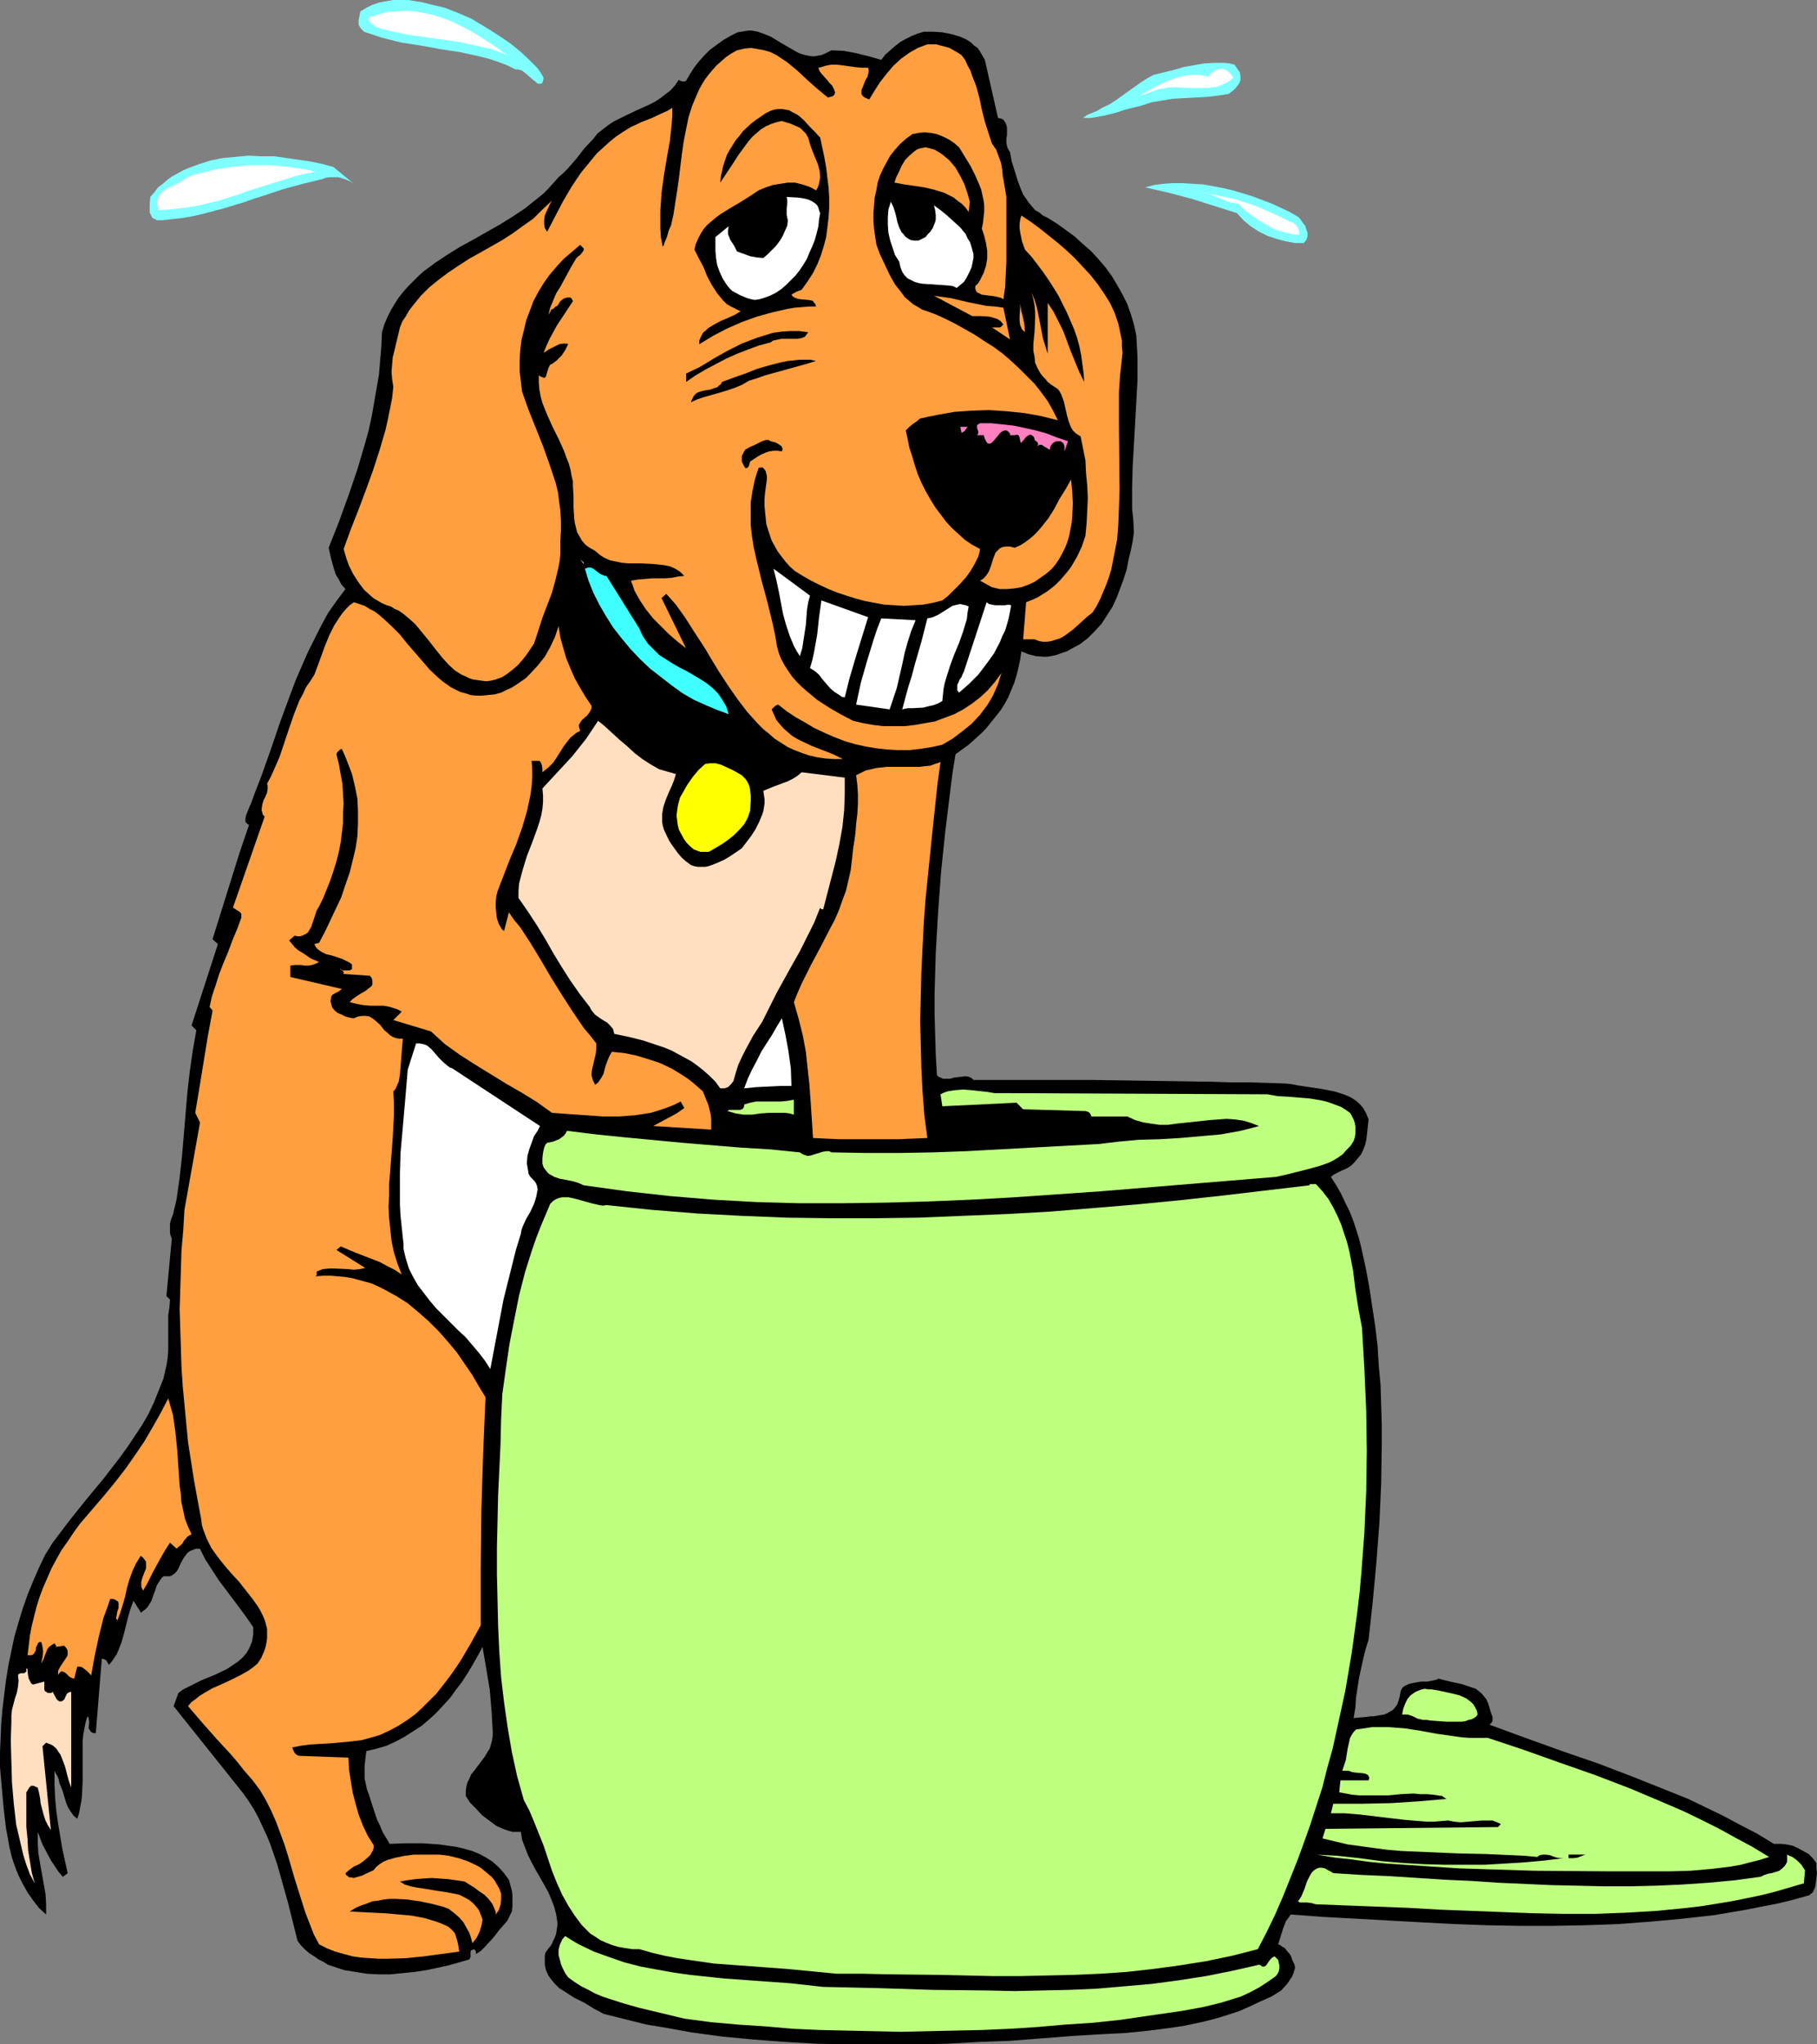 <?xml version="1.0" encoding="UTF-8" standalone="no"?>
<svg
   version="1.0"
   width="129.766mm"
   height="145.986mm"
   id="svg47"
   sodipodi:docname="Dog - Sneaky.wmf"
   xmlns:inkscape="http://www.inkscape.org/namespaces/inkscape"
   xmlns:sodipodi="http://sodipodi.sourceforge.net/DTD/sodipodi-0.dtd"
   xmlns="http://www.w3.org/2000/svg"
   xmlns:svg="http://www.w3.org/2000/svg">
  <rect width="100%" height="100%" fill="#808080" stroke="none"/>
  <sodipodi:namedview
     id="namedview47"
     pagecolor="#ffffff"
     bordercolor="#000000"
     borderopacity="0.25"
     inkscape:showpageshadow="2"
     inkscape:pageopacity="0.0"
     inkscape:pagecheckerboard="0"
     inkscape:deskcolor="#d1d1d1"
     inkscape:document-units="mm" />
  <defs
     id="defs1">
    <pattern
       id="WMFhbasepattern"
       patternUnits="userSpaceOnUse"
       width="6"
       height="6"
       x="0"
       y="0" />
  </defs>
  <path
     style="fill:#7fffff;fill-opacity:1;fill-rule:evenodd;stroke:none"
     d="m 146.733,21.004 -0.162,0.808 -0.162,0.485 -0.323,0.323 h -0.323 -0.323 l -0.485,-0.162 -0.485,-0.485 -0.485,-0.323 -1.293,-1.131 -1.131,-0.969 -0.646,-0.485 -0.485,-0.162 -0.646,-0.162 h -0.646 l -2.262,-1.131 -2.586,-0.969 -2.424,-0.808 -2.586,-0.646 -5.171,-1.131 -5.333,-0.808 -2.586,-0.485 -2.747,-0.485 -5.171,-0.808 -2.586,-0.646 -2.586,-0.646 L 100.677,9.371 98.253,8.563 97.606,7.917 97.121,7.271 96.798,6.624 V 5.978 5.332 l 0.162,-0.646 0.323,-1.616 1.616,-0.969 1.616,-0.808 1.939,-0.646 1.778,-0.323 L 106.171,0 h 1.939 2.101 l 1.939,0.323 1.939,0.323 1.939,0.485 4.04,0.969 3.717,1.454 3.394,1.454 5.333,3.231 2.747,1.777 2.586,1.777 2.586,2.1 2.262,2.1 2.262,2.262 0.97,1.293 z"
     id="path1" />
  <path
     style="fill:#ffffff;fill-opacity:1;fill-rule:evenodd;stroke:none"
     d="m 136.875,14.864 -2.101,-0.808 -2.101,-0.808 -2.262,-0.485 -2.101,-0.485 -4.525,-0.969 -4.525,-0.646 -4.686,-0.646 -4.525,-0.646 -4.525,-0.969 -2.262,-0.485 -2.101,-0.808 -0.485,-0.485 -0.485,-0.323 -0.162,-0.323 -0.323,-0.162 -0.162,-0.485 V 5.009 4.686 l 2.586,-0.808 2.424,-0.646 2.586,-0.162 2.586,-0.162 2.424,0.162 2.424,0.485 2.424,0.485 2.424,0.808 2.262,0.808 2.262,1.131 2.262,1.131 2.262,1.293 4.363,2.747 z"
     id="path2" />
  <path
     style="fill:#000000;fill-opacity:1;fill-rule:evenodd;stroke:none"
     d="m 265.832,16.157 3.555,15.672 0.808,0.162 0.646,0.323 0.323,0.485 0.323,0.485 0.162,0.485 0.162,0.646 v 2.1 l -0.162,0.808 v 1.293 l 0.162,0.808 0.162,0.485 0.323,0.646 0.323,0.485 0.485,2.585 0.808,2.585 0.808,2.585 0.97,2.585 0.485,1.131 0.808,1.131 0.646,0.969 0.808,0.969 0.97,1.131 1.131,0.646 0.97,0.808 1.293,0.646 2.586,1.616 2.262,1.616 2.424,1.777 2.101,1.939 2.262,1.939 1.939,2.1 1.939,2.262 1.778,2.424 1.454,2.424 1.454,2.585 1.293,2.585 0.97,2.747 0.808,2.747 0.646,2.908 0.162,2.908 0.162,3.07 v 3.07 3.07 l -0.323,5.978 -0.323,5.816 -0.323,5.655 -0.323,5.655 -0.162,5.816 v 2.908 2.908 l 0.323,3.07 0.162,3.231 -0.323,2.424 -0.485,2.424 -0.646,2.585 -0.485,2.585 -0.808,2.585 -0.97,2.585 -0.97,2.585 -1.131,2.424 -1.454,2.262 -1.454,2.262 -1.778,1.939 -1.939,1.939 -2.101,1.616 -2.424,1.293 -1.131,0.646 -1.454,0.485 -1.293,0.485 -1.454,0.323 -1.131,0.162 h -1.131 l -1.939,-0.162 -1.939,-0.485 -1.939,-0.808 -0.323,2.262 -0.485,2.262 -0.485,1.939 -0.646,2.1 -0.808,1.939 -0.808,1.939 -0.97,1.777 -1.131,1.777 -1.293,1.616 -1.293,1.616 -1.293,1.616 -1.454,1.454 -1.616,1.454 -1.616,1.454 -1.778,1.293 -1.778,1.293 -0.808,5.009 -0.646,5.17 -1.293,10.502 -1.131,10.825 -0.808,10.987 -0.646,11.148 -0.323,10.987 v 5.493 l 0.162,5.493 0.162,5.493 0.323,5.493 0.485,0.485 0.485,0.162 0.646,0.323 h 0.646 1.293 l 1.131,-0.323 1.454,-0.162 1.293,-0.162 h 0.646 l 0.646,0.162 0.646,0.323 0.485,0.485 h 5.01 15.837 10.827 l 10.989,0.162 10.827,0.162 10.666,0.162 5.171,0.162 h 5.171 l 5.01,0.162 4.848,0.162 1.454,0.162 1.616,0.323 3.232,0.485 3.232,0.485 3.394,0.646 1.616,0.485 1.454,0.485 1.454,0.646 1.293,0.808 1.131,0.969 0.97,1.131 0.808,1.454 0.646,1.616 -0.162,1.454 -0.162,1.454 -0.162,1.454 -0.162,1.293 -0.323,1.293 -0.485,1.293 -0.646,1.293 -0.97,1.131 -0.808,0.969 -0.808,0.808 -0.97,0.646 -1.778,0.808 -0.97,0.485 -0.97,0.485 -0.808,0.646 1.454,2.262 1.293,2.262 1.131,2.424 1.131,2.262 0.97,2.424 0.808,2.424 0.808,2.585 0.646,2.585 1.131,5.17 0.97,5.17 1.616,10.664 0.646,5.332 0.323,5.332 0.485,5.332 0.162,5.332 0.162,5.332 v 5.332 l -0.162,10.664 -0.485,10.664 -0.808,10.502 -0.97,10.502 -1.131,10.34 -0.808,2.585 -0.646,2.585 -1.131,5.17 -0.808,5.332 -0.162,2.585 -0.485,2.908 1.616,-0.162 1.939,-0.162 0.97,-0.162 h 0.97 l 1.778,-0.323 0.97,-0.162 0.808,-0.323 0.808,-0.485 0.808,-0.485 0.646,-0.808 0.485,-0.646 0.323,-0.969 0.323,-1.131 0.162,-0.969 0.162,-0.646 0.323,-0.646 0.485,-0.485 0.646,-0.323 0.646,-0.323 1.454,-0.323 1.778,-0.323 h 1.778 l 1.616,-0.323 0.808,-0.162 0.646,-0.323 1.778,0.485 2.101,0.485 2.262,0.485 1.939,0.646 0.97,0.323 0.97,0.323 0.808,0.646 0.808,0.646 0.646,0.808 0.646,0.808 0.485,1.131 0.323,1.131 0.323,1.131 0.485,1.293 v 0.646 0.485 l -0.323,0.485 -0.485,0.485 9.696,3.555 9.858,3.555 9.858,3.393 9.696,3.716 9.696,3.878 4.848,1.939 4.686,2.262 4.686,2.262 4.525,2.424 4.686,2.424 4.525,2.747 h 1.778 l 1.616,0.162 1.616,0.323 1.454,0.646 1.454,0.808 1.454,0.808 1.131,1.131 0.97,1.293 v 1.293 l 0.162,1.454 -0.162,1.293 -0.162,1.293 -0.162,1.131 -0.485,1.131 -0.323,0.485 -0.485,0.323 -0.323,0.323 -0.646,0.162 -4.04,1.131 -4.04,0.969 -4.202,0.808 -4.04,0.808 -8.565,1.454 -8.565,0.969 -8.726,0.808 -8.726,0.646 -8.888,0.323 -8.888,0.162 h -8.888 l -8.888,-0.162 -8.888,-0.323 -9.05,-0.485 -17.453,-0.969 -8.888,-0.485 -8.565,-0.646 -0.646,0.969 -0.646,0.808 -0.808,2.1 -0.646,2.1 -0.646,2.1 0.485,0.162 0.646,0.485 0.646,0.323 0.485,0.646 0.97,1.131 0.323,0.646 0.162,0.646 0.323,0.646 0.323,0.646 0.162,0.646 v 0.485 l -0.323,1.131 -0.485,1.131 -0.646,0.969 -0.646,0.969 -1.616,1.777 -2.586,1.616 -2.909,1.293 -2.747,1.293 -2.909,1.293 -2.909,0.969 -3.07,0.969 -3.07,0.808 -2.909,0.646 -3.07,0.646 -3.232,0.485 -6.141,0.808 -6.464,0.646 -6.302,0.323 -8.08,0.485 -8.242,0.646 -8.403,0.646 -8.565,0.323 -8.726,0.485 -8.726,0.162 h -8.726 -8.726 l -8.726,-0.162 -8.565,-0.485 -8.565,-0.646 -8.565,-0.808 -8.242,-1.131 -8.08,-1.454 -4.04,-0.646 -3.878,-0.969 -3.878,-0.969 -3.878,-0.969 -1.131,-0.646 -1.293,-0.646 -2.586,-1.616 -2.909,-1.454 -2.747,-1.777 -1.293,-0.808 -1.131,-1.131 -0.97,-1.131 -0.808,-1.131 -0.646,-1.454 -0.323,-1.454 v -1.616 -0.808 l 0.162,-0.808 0.808,-1.131 0.808,-0.969 0.485,-1.131 0.485,-0.969 0.323,-0.969 0.162,-1.131 0.162,-0.969 v -0.969 l -0.323,-2.1 -0.485,-1.939 -0.808,-2.1 -0.808,-1.939 -2.262,-4.039 -1.131,-1.939 -1.131,-2.1 -0.97,-1.939 -0.808,-2.1 -0.808,-2.1 -0.323,-2.1 h -1.131 -1.131 l -1.131,-0.323 -0.97,-0.323 -1.131,-0.485 -1.131,-0.485 -1.939,-1.454 -1.939,-1.454 -1.616,-1.777 -1.616,-1.616 -1.131,-1.777 v -1.293 l 0.162,-1.293 0.323,-1.131 0.485,-0.969 0.485,-1.131 0.808,-0.969 2.909,-3.878 0.646,-1.131 0.646,-0.969 0.323,-1.131 0.323,-1.131 0.162,-1.293 v -1.293 l -0.323,-5.493 -0.485,-5.655 -0.97,-5.816 -0.97,-5.655 -1.293,2.424 -1.293,2.262 -1.454,2.424 -1.454,2.262 -1.616,2.1 -1.616,2.262 -1.778,1.939 -1.939,2.1 -1.939,1.777 -2.101,1.777 -2.262,1.454 -2.262,1.454 -2.424,1.293 -2.424,1.131 -2.747,0.808 -2.747,0.646 -0.162,1.131 -0.162,1.454 -0.162,1.454 v 1.616 1.616 l 0.323,1.616 0.323,1.454 0.485,1.293 1.131,3.555 1.131,3.393 0.808,1.616 0.646,1.616 0.97,1.616 0.97,1.616 4.363,-0.162 h 4.525 l 4.525,0.323 2.262,0.323 2.262,0.323 2.101,0.485 2.262,0.646 1.939,0.808 1.778,0.969 1.778,1.131 1.616,1.454 1.454,1.616 1.293,1.777 0.808,2.908 0.162,1.293 v 1.454 1.454 l -0.162,1.454 -0.646,1.293 -0.646,1.293 -1.131,1.293 -1.131,1.293 -0.97,1.293 -0.97,1.131 -1.939,2.1 -0.97,0.969 -1.293,0.808 v -0.646 l -0.162,-0.323 -0.323,-0.323 -0.485,0.162 -0.323,0.162 -0.162,0.323 v 1.454 l -0.162,0.323 -0.162,0.323 -2.747,0.808 -2.909,0.808 -2.909,0.646 -3.07,0.646 -3.232,0.485 -3.232,0.323 -3.232,0.323 h -3.232 l -3.07,-0.162 -3.07,-0.485 -3.07,-0.485 -2.909,-0.969 -1.454,-0.485 -1.293,-0.808 -1.293,-0.646 -1.131,-0.808 -1.293,-0.808 -1.131,-0.969 -1.131,-1.131 -0.97,-1.293 -2.586,-10.34 -1.454,-5.17 -1.454,-5.17 -1.778,-5.17 -0.97,-2.424 -1.131,-2.424 -1.131,-2.424 -1.293,-2.424 -1.454,-2.262 -1.616,-2.262 -18.584,-23.266 1.293,-3.555 1.293,-0.969 1.616,-0.808 3.232,-1.616 3.555,-1.454 3.394,-1.616 1.454,-0.969 1.454,-0.969 1.293,-1.131 1.131,-1.293 0.808,-1.454 0.646,-1.616 0.162,-0.969 0.162,-0.969 v -0.969 -0.969 l -1.778,-2.585 -1.778,-2.424 -3.878,-5.17 -1.939,-2.585 -1.778,-2.747 -1.778,-2.747 -1.454,-2.908 H 52.843 l -0.808,0.323 -0.808,0.323 -0.646,0.485 -0.485,0.646 -0.485,0.646 -0.808,1.454 -0.646,1.454 -0.485,0.808 -0.485,0.485 -0.646,0.485 -0.646,0.323 H 45.086 44.117 l -0.485,0.485 -0.485,0.646 -0.808,1.293 -0.485,1.454 -0.485,1.293 -0.485,1.454 -0.808,1.293 -0.323,0.485 -0.485,0.485 -0.646,0.485 -0.646,0.485 v -0.162 l -1.939,-3.07 -0.808,2.1 -0.646,2.262 -1.131,4.524 -0.646,2.262 -0.808,2.1 -0.485,1.131 -0.646,0.969 -0.646,0.969 -0.808,0.969 -0.323,-0.485 -0.323,-0.646 -0.485,-0.323 -0.323,-0.162 h -0.485 l -1.616,20.035 h -0.485 -0.162 l -0.646,-0.323 -0.323,-0.485 -0.323,-0.485 0.162,-1.777 -0.162,-0.808 v -0.323 l -0.323,-0.323 -0.485,1.616 -0.323,1.616 -0.323,1.777 -0.162,1.616 v 3.555 7.271 l -0.162,3.555 -0.162,1.777 -0.323,1.616 -0.323,1.777 -0.485,1.454 -0.97,-0.808 -0.808,-1.131 -0.808,-1.293 -0.485,-1.293 -0.808,-2.747 -0.485,-1.293 -0.485,-1.131 -0.162,-0.969 -0.323,-0.808 -0.485,-0.808 -0.323,-0.646 v 3.716 l 0.162,3.555 0.323,3.555 0.485,3.393 1.131,6.786 1.454,6.624 -1.293,0.969 -1.131,-1.293 -0.97,-1.454 -0.97,-1.454 -0.808,-1.454 -1.616,-3.07 -1.293,-3.393 v 1.616 1.293 l 0.162,2.908 0.485,2.747 0.485,2.747 0.485,2.747 0.485,2.747 0.162,2.747 v 2.747 l -1.939,-1.777 -1.616,-2.1 -1.454,-2.1 L 6.141,508.459 5.01,506.197 4.04,503.773 3.232,501.35 2.586,498.764 2.101,496.018 1.616,493.433 0.97,487.939 0.485,482.446 0,476.953 v -3.878 l 0.162,-3.878 0.162,-3.878 0.323,-3.878 0.485,-4.039 0.485,-3.878 0.646,-4.039 0.808,-3.878 0.808,-3.878 1.131,-3.878 1.131,-3.716 1.293,-3.716 1.454,-3.555 1.616,-3.716 1.616,-3.393 2.101,-3.393 4.525,-5.978 4.525,-5.655 4.686,-5.655 4.363,-5.655 2.101,-2.908 1.939,-2.908 1.939,-2.908 1.778,-3.07 1.454,-3.07 1.293,-3.231 1.293,-3.231 0.808,-3.555 0.323,-1.939 0.162,-2.262 v -4.686 -4.686 l 0.323,-2.1 0.162,-2.1 -0.97,-0.969 1.454,-15.511 -0.323,-0.808 -0.162,-0.646 v -1.293 -1.293 l 0.323,-1.293 0.485,-1.131 0.323,-1.454 0.323,-1.293 0.323,-1.454 0.808,-5.655 0.646,-5.816 0.97,-11.471 0.485,-5.816 0.646,-5.655 0.808,-5.655 0.97,-5.493 -1.293,-1.293 7.11,-21.973 -1.454,-1.293 2.424,-7.755 2.424,-7.755 2.424,-7.755 2.586,-7.594 -0.323,-0.162 -0.323,-0.323 -0.323,-0.323 v -0.162 -0.808 l 0.162,-0.808 0.323,-0.808 0.323,-0.808 0.323,-0.808 0.323,-0.646 1.293,-3.555 1.454,-3.716 2.586,-7.271 2.586,-7.594 2.747,-7.432 1.454,-3.878 1.616,-3.716 1.616,-3.716 1.778,-3.555 1.778,-3.555 1.939,-3.555 2.262,-3.231 2.424,-3.231 -1.131,-1.293 -0.646,-1.293 -0.808,-1.293 -0.485,-1.454 -0.808,-2.908 -0.646,-2.908 2.747,-6.947 2.586,-7.109 2.424,-7.109 2.101,-7.109 0.97,-3.555 0.808,-3.716 0.646,-3.716 0.646,-3.716 0.646,-3.716 0.323,-3.878 0.323,-3.716 0.162,-3.878 0.646,-2.1 0.808,-1.939 0.97,-1.939 0.97,-1.616 1.131,-1.777 1.293,-1.616 1.293,-1.454 1.293,-1.293 1.454,-1.454 1.454,-1.293 3.07,-2.262 3.394,-2.262 3.394,-2.1 3.555,-1.939 7.11,-4.039 3.394,-2.1 3.394,-2.262 3.232,-2.585 1.616,-1.293 1.454,-1.454 1.454,-1.616 1.293,-1.454 1.293,-1.131 1.131,-1.131 2.262,-2.585 2.262,-2.908 2.424,-2.585 1.131,-1.454 1.454,-1.131 1.454,-1.131 1.454,-0.969 3.232,-1.616 3.07,-1.454 3.232,-1.454 1.616,-0.808 1.454,-0.969 1.454,-1.131 1.293,-0.969 1.293,-1.454 0.97,-1.454 0.323,0.323 h 0.162 l 0.485,0.162 h 0.485 l 0.485,-0.162 1.131,-1.939 1.131,-1.777 1.293,-1.616 1.454,-1.616 1.454,-1.454 1.778,-1.293 1.778,-1.293 1.939,-1.131 0.97,-0.485 0.97,-0.485 0.97,-0.162 0.97,-0.162 0.97,-0.162 h 0.808 l 1.778,0.323 1.778,0.646 1.616,0.646 3.232,1.939 3.07,1.777 1.454,0.808 1.616,0.485 1.778,0.323 h 0.808 l 0.808,-0.162 0.97,-0.162 0.808,-0.323 0.97,-0.485 0.97,-0.485 3.394,0.162 3.394,0.646 3.232,0.808 3.394,0.969 1.131,-1.454 1.293,-1.131 1.293,-1.131 1.454,-1.131 1.454,-0.808 1.616,-0.808 1.616,-0.646 1.616,-0.485 h 2.586 l 2.424,0.162 2.424,0.485 2.262,0.646 1.131,0.485 0.97,0.485 0.97,0.646 0.808,0.808 0.97,0.646 0.646,0.969 0.646,1.131 z"
     id="path3" />
  <path
     style="fill:#ff9f3f;fill-opacity:1;fill-rule:evenodd;stroke:none"
     d="m 259.529,14.864 0.97,1.293 0.646,1.454 0.808,1.454 0.485,1.454 1.131,2.908 0.808,3.07 0.646,3.07 0.808,3.231 0.97,3.07 0.97,2.908 1.131,1.616 0.646,1.777 0.646,1.777 0.323,1.777 0.162,1.777 0.323,1.777 0.323,1.939 0.323,1.939 v 3.231 3.555 3.393 3.716 3.555 l -0.162,3.393 -0.162,3.393 -0.485,3.393 -0.485,-0.323 -0.485,-0.162 -1.293,-0.323 -2.586,-0.323 -1.131,-0.162 -0.485,-0.323 -0.485,-0.162 -0.323,-0.323 -0.162,-0.323 -0.162,-0.485 v -0.646 l 0.808,-0.808 0.485,-0.808 0.485,-0.969 0.485,-0.969 0.646,-1.939 0.323,-1.939 v -2.1 l -0.323,-2.1 -0.485,-1.939 -0.646,-1.939 0.323,-1.616 0.162,-1.616 0.162,-1.454 v -1.454 l -0.162,-1.454 -0.323,-1.454 -0.323,-1.454 -0.485,-1.293 -1.131,-2.585 -1.293,-2.585 -3.07,-5.009 -1.293,-1.131 -1.454,-0.969 -1.616,-0.808 -1.616,-0.646 -1.616,-0.323 -1.778,-0.162 -1.616,0.162 -1.616,0.323 -1.778,1.293 -1.616,1.454 -1.293,1.454 -1.293,1.616 -0.97,1.777 -0.97,1.777 -0.808,1.777 -0.646,1.939 -0.323,1.939 -0.485,2.1 -0.162,2.1 -0.162,1.939 v 2.262 l 0.162,2.1 0.323,2.262 0.323,2.1 0.97,2.585 1.293,2.747 1.293,2.747 1.454,2.585 1.778,2.262 0.808,1.131 1.131,0.969 1.131,0.969 1.131,0.646 1.293,0.808 1.454,0.485 2.586,0.969 2.424,1.131 2.586,1.293 2.586,1.454 2.586,1.454 2.424,1.616 2.586,1.616 2.424,1.777 2.262,1.939 2.262,2.1 2.101,2.1 2.101,2.1 1.778,2.262 1.778,2.424 1.454,2.585 1.293,2.585 -4.525,-1.131 -4.525,-0.808 -4.686,-0.485 -4.848,-0.323 -4.686,0.162 -4.686,0.323 -4.525,0.808 -2.424,0.485 -2.262,0.485 -0.97,0.808 -0.485,0.323 -0.485,0.323 -0.97,0.808 -0.97,0.969 0.485,2.262 0.485,2.424 0.808,2.424 0.646,2.262 0.808,2.424 0.97,2.262 1.131,2.262 1.293,2.262 1.293,2.1 1.454,1.939 1.454,1.939 1.616,1.777 1.778,1.616 1.778,1.616 1.939,1.293 2.101,1.131 -0.162,0.969 -0.323,1.131 -0.97,1.939 -1.131,1.939 -1.293,1.777 -1.454,1.616 -1.616,1.616 -1.616,1.616 -1.616,1.293 -2.586,0.646 -2.586,0.485 -2.586,0.162 -2.586,0.162 -2.586,-0.162 -2.747,-0.162 -2.586,-0.485 -2.586,-0.485 -2.424,-0.646 -2.586,-0.808 -2.424,-0.808 -2.424,-0.969 -2.424,-1.131 -2.262,-1.131 -2.262,-1.293 -2.101,-1.293 -1.454,-1.293 -1.131,-1.293 -1.131,-1.454 -0.97,-1.293 -0.808,-1.454 -0.808,-1.454 -0.485,-1.454 -0.485,-1.454 -0.485,-1.616 -0.162,-1.616 -0.162,-1.616 -0.162,-1.616 v -1.777 l 0.162,-1.777 0.485,-3.555 v -0.323 -0.646 l -0.162,-0.646 -0.162,-0.646 -0.323,-0.485 -0.485,-0.485 h -0.485 -0.323 l -0.323,0.162 -0.97,3.07 -0.646,3.07 -0.485,3.07 v 3.07 3.07 l 0.323,2.908 0.485,3.07 0.646,2.908 1.454,5.978 1.616,5.978 1.454,5.978 0.646,3.07 0.485,2.908 0.485,1.777 0.646,1.616 0.97,1.777 0.97,1.454 0.97,1.454 1.293,1.454 1.293,1.293 1.293,1.131 2.909,2.424 3.232,2.1 3.07,1.777 3.394,1.777 2.747,0.646 2.747,0.485 2.747,0.323 h 2.909 2.747 l 2.747,-0.323 2.747,-0.485 2.747,-0.485 2.586,-0.969 2.586,-0.969 2.424,-1.293 2.424,-1.616 2.101,-1.616 2.101,-1.939 1.939,-2.262 1.778,-2.424 -0.485,1.454 -0.485,1.616 -0.646,1.454 -0.646,1.454 -0.808,1.454 -0.808,1.293 -0.97,1.293 -0.97,1.293 -2.262,2.424 -2.586,2.1 -2.586,1.939 -2.747,1.616 -2.909,0.646 -3.07,0.485 -2.909,0.323 h -3.07 l -2.909,-0.162 -2.909,-0.323 -2.909,-0.485 -2.909,-0.646 -2.747,-0.808 -2.909,-1.131 -2.586,-1.131 -2.747,-1.293 -2.424,-1.454 -2.586,-1.454 -2.424,-1.616 -2.262,-1.777 -0.485,0.162 -0.485,0.323 -0.162,0.162 -0.323,0.323 -0.323,0.323 0.646,1.454 0.646,1.454 0.97,1.131 0.97,1.131 1.131,0.969 1.131,0.969 1.293,0.808 1.293,0.646 2.747,1.293 2.909,1.131 2.909,1.131 2.586,1.293 h -2.424 l -2.262,-0.162 -2.262,-0.323 -2.101,-0.485 -1.939,-0.646 -2.101,-0.808 -1.778,-0.808 -1.778,-1.131 -1.778,-1.131 -1.454,-1.293 -1.616,-1.293 -1.454,-1.454 -1.454,-1.616 -1.454,-1.616 -2.586,-3.393 -2.586,-3.716 -2.424,-3.716 -2.262,-3.716 -1.131,-1.939 -1.131,-1.777 -2.424,-3.716 -2.262,-3.555 -2.424,-3.393 -1.293,-1.454 -1.293,-1.454 -1.293,1.131 6.626,13.572 -2.262,-1.777 -2.424,-2.1 -2.101,-2.1 -2.101,-2.1 -1.939,-2.424 -1.616,-2.424 -1.454,-2.585 -0.485,-1.454 -0.485,-1.293 1.939,-0.323 1.939,-0.162 1.939,-0.162 h 1.778 1.778 l 1.778,-0.162 1.616,-0.323 1.616,-0.162 -1.131,-1.131 -1.293,-0.808 -1.454,-0.646 -1.616,-0.323 -1.454,-0.162 -1.616,-0.162 -3.394,-0.162 h -3.232 l -1.778,-0.162 -1.454,-0.323 -1.616,-0.323 -1.454,-0.646 -1.293,-0.808 -1.293,-1.131 -1.454,-0.808 -1.131,-0.808 -0.97,-1.131 -0.646,-1.131 -0.646,-1.131 -0.323,-1.293 -0.323,-1.293 -0.162,-1.454 -0.162,-2.747 v -2.908 l -0.162,-2.747 v -1.293 l -0.323,-1.293 -0.323,-1.777 -0.485,-1.777 -0.646,-1.616 -0.646,-1.777 -1.454,-3.231 -1.616,-3.231 -1.454,-3.231 -0.646,-1.616 -0.646,-1.616 -0.485,-1.777 -0.323,-1.777 -0.162,-1.939 v -1.939 l 0.485,0.323 0.485,0.162 0.323,0.162 h 0.323 l 0.162,-0.162 0.162,-0.162 0.162,-0.646 0.485,-1.616 0.323,-0.646 0.162,-0.323 0.485,-0.162 1.293,-0.969 1.293,-1.293 0.97,-1.454 0.808,-1.616 -0.323,-0.162 h -0.323 -0.808 l -0.97,0.162 -0.97,0.485 -1.939,0.969 -0.646,0.485 -0.323,0.162 -0.323,0.162 0.808,-1.939 0.808,-1.777 1.939,-3.555 4.363,-6.624 -0.323,-0.646 -0.323,-0.323 h -0.485 -0.485 l -0.485,0.162 -0.485,0.162 -0.808,0.646 -0.485,0.808 -0.323,0.485 -0.485,0.162 -0.323,0.323 -0.323,0.323 -0.485,0.162 -0.323,0.646 -0.485,0.808 0.485,-1.939 0.808,-1.939 0.808,-1.939 1.131,-1.777 2.101,-3.878 0.97,-1.777 0.97,-1.616 0.162,-0.323 0.646,-0.646 0.485,-0.323 0.646,-0.808 0.323,-0.485 v -0.485 l -0.97,-0.969 -2.262,1.939 -2.101,1.777 -1.939,2.1 -1.939,2.262 -1.616,2.262 -1.454,2.424 -1.293,2.424 -0.97,2.585 -0.97,2.585 -0.646,2.747 -0.646,2.585 -0.323,2.747 -0.162,2.747 v 2.908 l 0.323,2.747 0.323,2.747 1.778,5.009 1.939,4.847 1.939,4.847 1.778,5.009 0.808,2.424 0.808,2.424 0.646,2.585 0.323,2.585 0.323,2.424 0.162,2.747 v 2.585 l -0.162,2.747 v 1.777 1.777 l -0.162,1.777 -0.323,1.777 -0.808,3.393 -0.97,3.555 -2.586,6.786 -1.131,3.555 -1.131,3.393 -0.97,1.454 -0.97,1.454 -1.131,1.454 -1.293,1.454 -1.293,1.131 -1.454,1.131 -1.454,0.969 -1.778,0.646 -1.293,0.323 -1.293,0.162 -1.293,-0.162 -1.131,-0.162 -1.131,-0.162 -0.97,-0.323 -0.97,-0.485 -1.131,-0.485 -1.778,-1.131 -1.616,-1.454 -1.616,-1.777 -1.454,-1.777 -2.909,-3.716 -1.616,-1.939 -1.454,-1.777 -1.778,-1.616 -1.778,-1.454 -0.97,-0.646 -1.131,-0.485 -0.97,-0.646 -1.131,-0.323 -1.131,-0.485 -1.131,-0.646 -1.131,-0.646 -0.97,-0.808 -1.778,-1.616 -1.454,-1.939 -1.454,-2.262 -1.131,-2.262 -0.808,-2.262 -0.646,-2.262 1.939,-5.332 2.101,-5.332 1.939,-5.17 1.939,-5.332 1.778,-5.493 1.616,-5.493 0.646,-2.908 1.131,-5.655 0.323,-3.07 -0.323,-2.1 -0.162,-1.939 0.162,-1.939 0.162,-1.939 0.485,-1.939 0.485,-2.1 0.485,-1.939 0.485,-2.1 0.646,-1.616 0.97,-1.454 0.808,-1.454 1.131,-1.454 2.101,-2.585 2.262,-2.262 2.586,-2.1 2.586,-1.939 2.909,-1.939 2.747,-1.777 2.909,-1.616 5.979,-3.393 2.747,-1.777 2.909,-2.1 2.747,-1.939 2.424,-2.424 2.586,-2.424 -0.485,0.808 -0.97,2.1 -0.485,1.131 -0.162,1.131 v 1.131 l 0.162,1.131 0.646,0.969 2.101,-4.039 2.101,-4.039 2.262,-3.878 2.586,-3.878 1.454,-1.777 1.454,-1.777 1.454,-1.777 1.616,-1.454 1.778,-1.616 1.778,-1.454 1.939,-1.293 2.101,-1.293 1.454,-0.646 1.293,-0.646 2.909,-1.131 2.747,-1.293 1.454,-0.646 1.293,-0.808 v 2.262 l -0.162,2.1 -0.485,4.524 -0.808,4.524 -0.808,4.847 -0.646,4.686 -0.323,4.847 v 2.424 2.424 l 0.162,2.424 0.485,2.424 0.323,-0.485 0.162,-0.646 0.646,-1.454 0.485,-1.777 0.646,-1.454 0.646,-2.908 0.485,-3.231 0.485,-3.07 0.485,-3.393 0.808,-6.624 0.485,-3.393 0.646,-3.231 0.646,-3.231 0.97,-3.07 1.293,-3.07 0.646,-1.454 0.808,-1.454 0.808,-1.293 0.97,-1.293 0.97,-1.131 1.131,-1.293 1.293,-1.131 1.293,-1.131 1.454,-0.969 1.454,-0.808 2.101,-0.485 1.778,-0.162 1.778,0.323 1.778,0.323 1.616,0.485 1.616,0.808 1.454,0.969 1.454,0.969 2.747,2.262 2.747,2.585 2.747,2.424 2.747,2.262 0.485,-0.162 0.646,-0.162 0.485,-0.323 0.162,-0.323 0.162,-0.323 -0.323,-0.969 -0.485,-0.969 -0.646,-0.646 -0.646,-0.808 -1.454,-1.616 -0.646,-0.808 -0.323,-0.969 0.808,-0.162 0.97,-0.323 1.616,-0.323 h 1.616 l 1.454,0.162 3.394,0.485 1.778,0.162 h 1.778 l 0.162,0.646 v 0.485 l -0.162,0.646 -0.162,0.646 -0.646,1.131 -0.485,1.293 -0.485,1.131 v 0.485 0.646 l 0.162,0.323 0.485,0.485 0.646,0.323 0.808,0.323 1.454,-2.424 1.454,-2.262 1.778,-2.262 1.778,-2.1 2.101,-1.939 2.262,-1.616 1.131,-0.646 1.131,-0.646 1.293,-0.485 1.293,-0.485 h 1.131 1.293 l 1.131,0.323 1.293,0.323 1.131,0.323 1.131,0.646 1.131,0.646 z"
     id="path4" />
  <path
     style="fill:#7fffff;fill-opacity:1;fill-rule:evenodd;stroke:none"
     d="m 334.673,19.55 0.162,1.131 v 0.969 l -0.323,0.808 -0.485,0.646 -0.485,0.646 -0.646,0.646 -1.293,0.969 -3.07,0.485 -3.07,0.323 -5.979,0.323 -2.909,0.162 -2.909,0.485 -2.909,0.485 -1.454,0.485 -1.454,0.485 -2.101,0.485 -1.939,0.485 -1.939,0.646 -1.778,0.485 -1.939,0.485 -1.778,0.323 -1.939,0.323 h -2.101 l 1.131,-0.808 2.747,-1.131 1.293,-0.808 1.778,-0.808 1.778,-1.131 3.394,-2.424 3.394,-2.424 1.778,-1.131 1.778,-0.969 5.333,-1.293 2.747,-0.808 2.747,-0.485 2.747,-0.485 2.747,-0.162 h 2.747 l 1.454,0.162 1.293,0.323 z"
     id="path5" />
  <path
     style="fill:#ffffff;fill-opacity:1;fill-rule:evenodd;stroke:none"
     d="m 332.896,21.004 -0.97,0.808 -1.131,0.646 -1.131,0.485 -1.131,0.485 -1.293,0.162 -1.293,0.162 h -2.586 -2.586 l -2.747,-0.162 h -2.586 l -1.454,0.323 -1.293,0.162 -5.333,1.939 1.778,-1.131 2.101,-1.131 2.101,-1.131 2.262,-0.969 2.424,-0.808 1.293,-0.323 1.293,-0.162 1.293,-0.162 h 1.454 l 1.293,0.162 1.454,0.323 0.323,-0.485 0.323,-0.323 0.646,-0.485 0.485,-0.323 0.808,-0.323 0.808,-0.162 h 0.646 l 0.646,0.323 0.485,0.162 0.97,0.969 z"
     id="path6" />
  <path
     style="fill:#000000;fill-opacity:1;fill-rule:evenodd;stroke:none"
     d="m 221.392,37.161 1.131,5.332 0.485,2.747 0.323,2.747 0.323,2.585 0.162,2.747 v 2.747 l -0.162,2.585 -0.323,2.747 -0.323,2.585 -0.646,2.424 -0.808,2.585 -0.97,2.424 -1.131,2.262 -1.454,2.262 -1.616,2.262 -1.293,0.485 -1.454,0.808 0.323,0.485 0.485,0.323 0.808,0.323 0.97,0.162 1.939,0.162 0.97,0.162 0.323,0.162 0.323,0.485 0.323,0.323 0.162,0.646 h -1.939 l -1.939,0.162 -1.939,0.162 -1.939,0.323 -4.202,0.969 -4.04,1.131 -4.04,1.454 -4.04,1.777 -3.717,1.939 -3.717,2.262 v -0.969 l 0.323,-0.808 0.323,-0.646 0.485,-0.808 0.646,-0.485 0.646,-0.646 1.616,-0.969 1.778,-0.969 1.939,-0.808 1.778,-0.808 1.616,-0.969 -1.293,-0.646 -1.293,-0.646 -1.131,-0.646 -0.97,-0.969 -0.808,-0.969 -0.808,-0.969 -1.454,-2.262 -1.293,-2.424 -0.97,-2.424 -1.293,-2.424 -1.131,-2.262 0.323,-1.454 0.646,-1.454 0.646,-1.293 0.808,-1.293 0.97,-1.131 1.131,-0.969 1.131,-0.969 1.293,-0.969 2.586,-1.616 2.747,-1.616 2.586,-1.616 2.424,-1.616 1.939,-0.808 1.939,-0.646 1.939,-0.323 2.101,-0.323 h 1.939 l 1.939,0.485 0.97,0.323 0.97,0.323 0.97,0.485 0.808,0.485 0.485,-0.808 0.323,-0.969 0.162,-0.808 0.162,-0.969 -0.162,-1.777 -0.485,-1.777 -1.454,-3.555 -0.646,-1.777 -0.485,-1.777 -0.646,-1.131 -0.646,-0.646 -0.808,-0.808 -0.97,-0.485 -1.939,-0.808 -1.131,-0.323 -0.97,-0.323 -1.454,0.323 -1.454,0.485 -1.454,0.646 -1.293,0.808 -1.131,0.969 -1.131,0.969 -0.97,1.131 -0.97,1.293 -1.778,2.424 -1.778,2.747 -1.616,2.424 -1.616,2.424 0.162,-1.616 0.323,-1.454 0.323,-1.454 0.485,-1.454 0.485,-1.454 0.808,-1.454 0.808,-1.293 0.808,-1.293 0.97,-1.131 0.97,-1.293 2.262,-2.1 1.293,-0.969 2.586,-1.777 1.293,-0.646 0.97,-0.323 1.131,-0.162 h 0.97 l 0.97,0.162 0.97,0.162 0.808,0.485 0.97,0.485 0.808,0.485 1.454,1.293 1.454,1.616 1.454,1.454 z"
     id="path7" />
  <path
     style="fill:#ff9f3f;fill-opacity:1;fill-rule:evenodd;stroke:none"
     d="m 261.792,54.449 -0.323,2.747 -0.97,-1.293 -0.97,-0.969 -1.131,-0.808 -0.97,-0.808 -1.293,-0.646 -1.293,-0.646 -2.586,-0.808 -2.747,-0.646 -5.494,-0.808 -2.586,-0.485 0.485,-1.454 0.808,-1.616 0.646,-1.454 0.97,-1.616 1.131,-1.131 1.293,-1.131 0.646,-0.485 0.808,-0.323 0.808,-0.162 0.808,-0.162 1.293,0.323 1.131,0.323 1.131,0.646 0.97,0.646 0.97,0.808 0.97,0.808 1.616,1.939 1.293,2.262 1.131,2.262 0.808,2.424 z"
     id="path8" />
  <path
     style="fill:#7fffff;fill-opacity:1;fill-rule:evenodd;stroke:none"
     d="M 95.505,49.602 94.536,48.956 93.405,48.471 92.435,48.148 91.304,47.825 H 90.173 89.041 l -1.131,0.162 -0.808,0.323 -5.333,1.293 -5.333,1.454 -5.333,1.777 -2.586,0.808 -2.747,0.969 -5.333,1.616 -5.494,1.454 -2.747,0.646 -2.747,0.485 -2.909,0.323 -2.909,0.323 h -0.646 -0.646 l -0.485,-0.323 -0.485,-0.162 -0.323,-0.323 -0.162,-0.323 -0.485,-0.969 v -0.969 -1.131 l 0.162,-2.1 1.131,-1.293 0.97,-1.293 1.293,-0.969 1.293,-1.131 1.131,-0.808 1.454,-0.808 1.454,-0.808 1.454,-0.646 3.07,-1.131 3.07,-0.969 3.232,-0.646 3.555,-0.323 3.394,-0.323 3.394,0.162 h 3.555 l 3.394,0.485 3.394,0.485 3.232,0.485 3.07,0.646 2.909,0.808 z"
     id="path9" />
  <path
     style="fill:#ffffff;fill-opacity:1;fill-rule:evenodd;stroke:none"
     d="m 85.163,46.37 -2.586,0.485 -2.747,0.646 -5.171,1.616 -5.171,1.616 -2.586,0.808 -2.586,0.969 -5.171,1.616 -5.333,1.293 -2.586,0.485 -2.747,0.323 -2.747,0.323 -2.909,0.162 -0.323,-1.131 -0.162,-0.808 0.162,-0.808 0.162,-0.646 0.485,-0.646 0.485,-0.646 0.485,-0.485 0.646,-0.485 1.616,-0.808 1.616,-0.808 1.454,-0.808 1.293,-0.808 1.939,-0.808 2.101,-0.485 2.101,-0.485 2.101,-0.485 2.262,-0.323 2.262,-0.323 4.525,-0.323 h 4.525 l 4.363,0.323 2.262,0.323 2.101,0.323 1.939,0.323 z"
     id="path10" />
  <path
     style="fill:#7fffff;fill-opacity:1;fill-rule:evenodd;stroke:none"
     d="m 350.348,58.488 0.646,0.646 0.646,0.969 0.646,0.808 0.323,0.969 0.323,0.969 v 0.969 l -0.323,0.969 -0.323,0.323 -0.323,0.485 h -2.424 l -2.586,-0.485 -2.424,-0.646 -2.424,-0.808 -2.262,-1.131 -2.262,-1.454 -1.939,-1.616 -1.778,-1.939 -6.141,-1.939 -6.141,-1.939 -6.141,-1.616 -6.302,-1.454 2.424,-0.646 2.586,-0.323 2.424,-0.162 h 2.747 l 2.586,0.162 2.747,0.162 2.747,0.485 2.586,0.485 2.747,0.646 2.747,0.808 2.586,0.808 2.586,0.969 2.586,0.969 2.424,1.131 2.424,1.131 z"
     id="path11" />
  <path
     style="fill:#ffffff;fill-opacity:1;fill-rule:evenodd;stroke:none"
     d="m 348.086,59.781 0.485,0.162 0.485,0.162 0.323,0.323 0.485,0.323 0.485,0.808 0.323,0.969 v 0.808 h -0.97 l -0.97,-0.162 -2.101,-0.485 -2.262,-0.646 -2.101,-1.131 -2.262,-1.293 -2.101,-1.454 -1.939,-1.454 -1.778,-1.777 -1.454,-0.162 -1.293,-0.323 -2.262,-0.969 -2.424,-0.969 -1.131,-0.485 -1.293,-0.162 3.07,0.646 3.07,0.646 3.07,0.646 2.909,0.969 2.909,0.969 2.909,1.293 2.909,1.293 z"
     id="path12" />
  <path
     style="fill:#ffffff;fill-opacity:1;fill-rule:evenodd;stroke:none"
     d="m 221.392,57.519 -0.323,1.777 -0.162,1.777 -0.485,1.939 -0.485,1.777 -0.646,1.616 -0.808,1.777 -0.646,1.616 -0.97,1.616 -0.97,1.454 -1.131,1.454 -1.293,1.293 -1.293,1.293 -1.293,1.131 -1.454,0.969 -1.616,0.808 -1.778,0.646 -1.131,0.323 -1.131,0.162 -0.97,-0.162 -1.131,-0.323 -1.939,-0.808 -2.101,-1.131 -0.808,-0.808 -0.646,-0.808 -1.131,-1.777 -0.808,-1.777 -0.646,-1.777 -0.323,-1.939 -0.162,-1.939 V 65.759 63.981 l 3.555,-2.908 -0.162,1.131 v 0.969 l 0.323,0.808 0.323,0.808 0.97,1.454 0.808,1.616 1.778,0.646 1.778,0.646 1.778,0.323 1.778,0.162 1.131,-0.969 1.131,-1.131 1.131,-1.131 0.97,-1.293 0.808,-1.293 0.646,-1.454 0.646,-1.454 0.162,-1.454 -0.162,-0.646 -0.162,-0.808 v -1.616 l 0.162,-1.616 v -0.808 l -0.162,-0.808 2.909,0.162 1.293,0.162 1.454,0.323 1.131,0.485 0.97,0.646 0.485,0.485 0.323,0.646 0.162,0.646 z"
     id="path13" />
  <path
     style="fill:#ffffff;fill-opacity:1;fill-rule:evenodd;stroke:none"
     d="m 245.793,64.789 1.131,0.162 h 0.97 l 0.97,-0.485 0.97,-0.485 0.646,-0.808 0.646,-0.646 0.646,-0.969 0.323,-0.808 0.323,-0.808 0.162,-0.646 v -1.293 l -0.162,-1.293 -0.323,-1.293 1.778,1.293 1.778,1.454 1.778,1.616 1.778,1.616 1.454,1.777 0.485,1.131 0.646,0.969 0.323,0.969 0.323,1.131 0.323,1.131 v 1.131 l -0.485,2.424 -0.485,1.131 -0.485,0.969 -0.485,0.969 -0.646,0.969 -0.97,0.808 -0.97,0.808 -0.97,-0.485 -1.131,-0.162 -2.262,-0.162 -2.424,-0.162 -2.424,-0.162 -0.97,-0.162 -1.131,-0.323 -0.97,-0.485 -0.97,-0.485 -0.808,-0.808 -0.646,-0.969 -0.485,-1.293 -0.323,-1.454 -1.131,-1.777 -0.646,-1.939 -0.646,-1.939 -0.485,-2.1 -0.162,-2.1 v -2.1 l 0.162,-2.1 0.646,-2.1 0.646,1.293 0.485,1.454 0.323,1.293 0.323,1.454 0.485,1.454 0.646,1.293 0.485,0.485 0.485,0.646 0.646,0.485 z"
     id="path14" />
  <path
     style="fill:#ff9f3f;fill-opacity:1;fill-rule:evenodd;stroke:none"
     d="m 302.838,96.78 -0.485,4.362 -0.323,4.524 v 4.362 4.524 l 0.162,17.934 -0.162,4.524 -0.162,4.362 -0.323,4.201 -0.808,4.201 -0.808,4.039 -0.646,2.1 -0.646,1.777 -0.808,1.939 -0.808,1.939 -0.97,1.939 -1.131,1.777 -1.616,1.293 -1.778,1.616 -1.778,1.616 -1.939,1.454 -0.97,0.646 -0.97,0.485 -1.131,0.323 -0.97,0.323 -1.131,0.162 h -1.131 l -0.97,-0.162 -1.293,-0.485 h -3.07 l 0.808,-10.017 1.616,-0.646 1.454,-0.646 1.293,-0.808 1.293,-0.808 1.293,-0.969 1.131,-0.969 1.131,-1.131 0.97,-1.131 0.97,-1.131 0.97,-1.293 1.616,-2.747 1.293,-2.747 0.97,-2.908 0.323,-3.393 0.162,-3.393 0.162,-3.393 -0.162,-3.393 -0.323,-3.393 -0.162,-3.393 -0.646,-3.231 -0.646,-3.231 -0.808,-0.485 -0.646,-0.485 -0.646,-0.646 -0.485,-0.808 -0.323,-0.808 -0.323,-0.808 -0.485,-1.777 -0.808,-3.555 -0.646,-1.777 -0.485,-0.969 -0.485,-0.646 -0.97,-0.646 -0.97,-0.646 -0.808,-0.646 -0.646,-0.808 -0.646,-0.646 -0.646,-0.808 -0.808,-1.454 -0.646,-1.454 -0.162,-1.616 -0.323,-1.616 v -1.777 l 0.323,-3.393 0.162,-3.555 v -1.777 l -0.162,-1.777 -0.323,-1.616 -0.485,-1.777 0.808,1.939 0.646,2.1 0.808,4.039 0.808,4.201 0.646,2.1 0.646,2.1 V 81.754 l 1.616,2.424 1.293,2.585 1.293,2.585 2.101,5.655 2.262,5.493 1.293,2.585 -0.162,-2.262 -0.323,-2.424 -0.323,-2.424 -0.485,-2.424 -0.646,-2.424 -0.808,-2.262 -0.97,-2.262 -0.97,-2.262 -1.131,-2.262 -1.131,-2.262 -1.293,-2.1 -1.454,-2.262 -1.454,-2.1 -1.454,-1.939 -1.616,-2.1 -1.778,-1.939 -0.808,-2.262 -0.485,-2.424 -0.162,-1.131 v -1.131 l 0.162,-1.131 0.323,-1.131 2.424,1.616 2.424,1.777 2.424,1.939 2.424,1.939 2.262,1.939 2.424,2.262 2.101,2.262 2.101,2.262 1.939,2.424 1.778,2.585 1.616,2.585 1.293,2.747 0.97,2.908 0.323,1.454 0.323,1.616 0.323,1.454 v 1.616 l 0.162,1.616 z"
     id="path15" />
  <path
     style="fill:#ff9f3f;fill-opacity:1;fill-rule:evenodd;stroke:none"
     d="m 270.841,83.047 1.778,8.563 -4.848,-3.231 h 2.101 l 0.323,-0.162 0.323,-0.323 0.323,-0.323 -0.808,-0.969 -0.808,-0.485 -0.97,-0.323 -1.131,-0.323 -2.424,-0.162 h -2.262 l -10.342,-5.493 2.262,0.323 2.262,0.323 4.848,1.131 4.848,0.969 2.262,0.162 z"
     id="path16" />
  <path
     style="fill:#ff9f3f;fill-opacity:1;fill-rule:evenodd;stroke:none"
     d="m 276.659,89.671 -0.485,-0.485 -0.323,-0.323 -0.485,-1.131 -0.162,-1.131 V 85.47 l 0.162,-2.424 v -1.131 l -0.162,-1.131 0.323,2.262 0.162,0.969 0.323,1.131 0.485,2.262 z"
     id="path17" />
  <path
     style="fill:#000000;fill-opacity:1;fill-rule:evenodd;stroke:none"
     d="m 218.16,89.671 -0.485,0.646 -0.323,0.485 -0.646,0.323 -0.485,0.162 -1.131,0.162 h -1.293 -1.454 -1.454 l -1.454,0.323 -0.808,0.162 -0.646,0.485 -3.07,0.808 -3.07,1.131 -2.909,1.131 -2.909,1.293 -2.747,1.454 -2.747,1.454 -2.747,1.616 -2.586,1.777 v -2.262 l 3.717,-1.777 3.717,-2.262 3.717,-2.1 3.878,-1.939 2.101,-0.808 2.101,-0.808 2.101,-0.646 2.101,-0.646 2.262,-0.323 2.424,-0.162 h 2.424 z"
     id="path18" />
  <path
     style="fill:#ffffff;fill-opacity:1;fill-rule:evenodd;stroke:none"
     d="m 276.982,93.872 0.485,1.616 z"
     id="path19" />
  <path
     style="fill:#000000;fill-opacity:1;fill-rule:evenodd;stroke:none"
     d="m 220.261,97.426 -2.101,0.646 -2.262,0.646 -4.686,1.293 -4.686,1.293 -2.262,0.808 -2.101,0.646 -1.939,1.131 -1.939,0.808 -1.939,0.646 -2.101,0.646 -4.04,1.131 -1.939,0.646 -1.778,0.808 0.323,-0.808 0.323,-0.646 0.323,-0.485 0.485,-0.485 0.646,-0.323 0.485,-0.162 1.293,-0.323 1.293,-0.162 1.293,-0.485 0.646,-0.162 0.485,-0.485 0.485,-0.323 0.323,-0.646 3.07,-1.131 3.232,-1.131 3.232,-1.293 3.394,-0.969 3.232,-0.808 1.616,-0.323 1.616,-0.162 1.454,-0.162 h 1.616 1.454 z"
     id="path20" />
  <path
     style="fill:#ff7fbf;fill-opacity:1;fill-rule:evenodd;stroke:none"
     d="m 288.294,119.077 -0.97,2.747 v -1.454 l -0.323,-0.808 -0.323,-0.162 -0.323,-0.323 h -0.485 -0.646 l -0.485,0.162 -0.485,0.323 -0.323,0.323 -0.323,0.485 -0.162,0.485 v 0.485 l -0.485,-0.162 -0.485,-0.323 -0.323,-0.162 -0.485,-0.323 -0.485,-0.323 h -0.485 l -0.485,0.162 -0.485,0.323 0.323,-0.323 0.162,-0.323 v -0.162 l -0.162,-0.323 -0.323,-0.323 -0.323,-0.162 -0.162,-0.323 v -0.162 l -0.162,-0.485 -0.323,-0.323 -0.323,-0.162 -0.162,-0.162 -0.646,0.162 -0.485,0.323 -0.485,0.485 -0.323,0.485 -0.485,0.485 -0.162,0.323 -0.162,-0.162 -0.162,-0.485 -0.162,-0.808 -0.162,-0.485 -0.162,-0.162 -0.485,-0.162 -0.485,0.162 h -1.293 v -0.485 l -0.323,-0.323 -0.323,-0.323 -0.323,-0.162 h -0.485 l -0.485,0.162 -0.485,0.323 -0.323,0.323 -0.808,0.969 -0.808,0.969 -0.323,0.323 -0.323,0.323 -0.323,0.162 h -0.485 l -0.323,-0.162 -0.323,-0.485 -0.323,-0.646 -0.323,-0.969 h -1.778 l 0.323,-0.485 v -0.485 l -0.323,-0.969 v -0.485 -0.323 l 0.323,-0.162 0.162,-0.162 0.323,-0.162 h 3.07 l 3.07,0.323 2.909,0.323 3.07,0.646 2.909,0.646 2.909,0.808 2.909,1.131 z"
     id="path21" />
  <path
     style="fill:#ff7fbf;fill-opacity:1;fill-rule:evenodd;stroke:none"
     d="m 261.145,115.199 -0.323,0.485 -0.162,0.162 -0.162,0.323 -0.323,0.323 -0.646,0.323 -0.323,-1.616 z"
     id="path22" />
  <path
     style="fill:#000000;fill-opacity:1;fill-rule:evenodd;stroke:none"
     d="m 211.049,121.823 -1.131,-0.162 h -1.131 l -1.131,0.162 -0.97,0.323 -1.131,0.485 -1.131,0.646 -1.939,1.293 -0.162,0.485 -0.162,0.646 -0.323,0.485 -0.323,0.162 h -0.323 l -0.323,-0.485 -0.323,-0.646 -0.323,-0.646 v -0.646 -0.808 l 0.323,-0.646 0.323,-0.646 0.323,-0.485 1.454,-0.808 0.808,-0.323 0.646,-0.323 1.616,-0.808 0.97,-0.323 h 0.808 l 0.485,0.323 0.646,0.162 0.646,0.162 0.646,0.323 0.485,0.323 0.485,0.323 0.323,0.646 v 0.323 z"
     id="path23" />
  <path
     style="fill:#ff9f3f;fill-opacity:1;fill-rule:evenodd;stroke:none"
     d="m 282.476,154.783 -1.616,1.131 -1.616,1.131 -1.778,0.808 -1.778,0.646 -1.939,0.323 -1.939,0.162 h -1.939 l -2.101,-0.485 -3.232,-1.777 0.808,-0.485 0.646,-0.646 0.485,-0.646 0.485,-0.808 0.646,-1.777 0.485,-1.616 0.323,-0.808 0.323,-0.808 0.646,-0.646 0.485,-0.485 0.646,-0.323 0.97,-0.162 h 1.131 l 1.293,0.323 1.454,-0.646 1.293,-0.808 1.293,-0.969 0.97,-0.808 1.131,-1.131 0.97,-1.131 1.939,-2.424 1.616,-2.585 1.454,-2.747 1.616,-2.585 1.454,-2.585 0.162,1.616 0.162,1.616 0.162,3.231 -0.162,3.555 -0.162,1.777 -0.323,1.616 -0.323,1.777 -0.485,1.616 -0.646,1.616 -0.808,1.616 -0.808,1.454 -0.97,1.454 -1.131,1.293 z"
     id="path24" />
  <path
     style="fill:#ffffff;fill-opacity:1;fill-rule:evenodd;stroke:none"
     d="m 157.56,152.198 -0.97,-1.293 0.97,0.969 z"
     id="path25" />
  <path
     style="fill:#3fffff;fill-opacity:1;fill-rule:evenodd;stroke:none"
     d="m 172.589,169.648 0.485,1.131 0.485,0.969 1.293,1.939 1.616,1.616 1.454,1.454 1.778,1.131 1.778,1.131 1.939,1.131 1.939,0.969 3.555,2.1 1.778,1.131 1.616,1.293 1.454,1.454 1.131,1.616 1.131,1.939 0.323,0.969 0.323,1.131 -3.07,-1.131 -3.07,-1.293 -3.232,-1.454 -3.07,-1.777 -2.909,-2.1 -2.909,-2.262 -2.909,-2.262 -2.747,-2.585 -2.586,-2.747 -2.424,-2.908 -2.262,-2.908 -1.939,-3.07 -1.778,-3.07 -1.616,-3.231 -1.293,-3.231 -0.97,-3.231 0.485,-0.162 0.323,-0.162 h 0.485 0.323 l 0.646,0.323 0.646,0.485 1.293,0.969 0.808,0.323 0.323,0.162 h 0.485 z"
     id="path26" />
  <path
     style="fill:#ffffff;fill-opacity:1;fill-rule:evenodd;stroke:none"
     d="m 218.645,160.761 -0.485,1.777 -0.323,1.939 -0.323,4.201 -0.646,4.201 -0.323,2.1 -0.646,2.1 -0.808,-1.293 -0.808,-1.454 -1.131,-2.747 -0.97,-2.908 -0.808,-2.908 -1.131,-5.978 -0.646,-3.07 -0.808,-3.231 z"
     id="path27" />
  <path
     style="fill:#ffffff;fill-opacity:1;fill-rule:evenodd;stroke:none"
     d="m 234.32,166.578 -3.394,10.987 -1.616,5.493 -0.646,2.585 -0.646,2.585 -0.808,-0.162 -0.646,-0.485 -1.293,-0.808 -1.131,-0.969 -1.131,-1.293 -0.97,-1.131 -0.97,-1.293 -1.131,-0.969 -1.293,-0.808 0.646,-2.262 0.485,-2.262 0.808,-4.524 0.485,-4.524 0.646,-4.686 z"
     id="path28" />
  <path
     style="fill:#ff9f3f;fill-opacity:1;fill-rule:evenodd;stroke:none"
     d="m 135.259,186.936 1.293,-0.646 1.454,-0.646 1.293,-0.808 2.586,-1.777 1.131,-1.131 2.101,-2.262 1.939,-2.424 1.454,-2.585 1.293,-2.747 0.97,-2.908 0.485,3.07 0.808,2.908 0.808,2.747 1.131,2.747 1.131,2.585 1.454,2.585 1.454,2.424 1.616,2.424 v 0.646 l -0.162,0.485 -0.485,0.808 -0.646,0.808 -0.808,0.646 -0.646,0.646 -0.485,0.808 -0.162,0.323 v 0.485 l 0.162,0.485 0.162,0.646 -0.97,0.485 -0.808,0.646 -0.808,0.646 -0.646,0.808 -1.131,1.454 -1.939,3.07 -0.97,1.454 -1.293,1.293 -0.808,0.646 -0.808,0.646 V 207.455 l -0.162,-0.969 -0.162,-0.485 -0.162,-0.323 -0.323,-0.323 h -0.485 -1.616 l 0.162,2.262 v 2.262 l -0.162,2.424 -0.323,2.262 -0.485,2.262 -0.485,2.262 -1.293,4.362 -1.616,4.524 -1.778,4.201 -1.616,4.201 -0.808,2.1 -0.808,2.1 -0.323,1.293 -0.162,1.616 v 1.454 l 0.162,1.616 0.162,1.293 0.485,1.454 0.646,1.131 0.323,0.485 0.485,0.323 1.293,-5.009 1.454,2.1 1.616,1.939 2.747,4.201 2.747,4.524 2.747,4.686 2.909,4.686 2.909,4.524 3.07,4.524 1.778,2.1 1.616,2.1 v 1.454 l -0.162,1.454 -0.323,1.293 -0.323,1.454 -0.323,1.293 -0.162,1.454 0.323,1.454 0.323,0.646 0.323,0.646 0.485,-0.323 0.485,-0.485 0.646,-0.969 0.646,-1.131 0.323,-1.293 0.323,-1.131 0.485,-1.293 0.485,-1.131 0.646,-1.131 3.232,0.323 3.232,0.646 3.232,0.969 3.394,1.131 3.07,1.454 2.909,1.777 1.454,0.969 1.454,1.131 1.293,1.131 1.293,1.131 0.97,2.424 0.485,1.131 0.323,1.293 0.323,1.293 0.162,1.293 v 1.454 1.454 l -15.675,-0.969 2.101,-1.131 2.101,-1.131 2.101,-1.131 2.101,-1.454 v 0 l -0.97,-1.777 -1.939,0.969 -2.101,0.808 -1.939,0.646 -2.101,0.646 -2.101,0.323 -2.101,0.323 -2.101,0.162 -2.262,0.162 h -4.363 l -4.525,-0.323 -4.686,-0.323 -4.525,-0.323 -4.04,-2.908 -4.202,-2.585 -4.202,-2.424 -2.101,-1.293 -2.101,-1.293 -4.202,-2.585 -4.04,-2.585 -4.04,-2.908 -1.778,-1.616 -1.939,-1.777 -10.181,-3.07 2.262,-2.262 -0.808,-0.485 -0.808,-0.323 -1.616,-0.485 -1.616,-0.323 h -1.778 -1.778 l -1.939,-0.162 -1.778,-0.323 -1.939,-0.485 0.485,-0.485 0.323,-0.323 1.131,-0.808 1.293,-0.808 1.131,-0.646 0.97,-0.808 0.485,-0.323 0.323,-0.485 v -0.485 -0.646 l -0.162,-0.646 -0.485,-0.646 -7.11,-0.485 v -0.485 l -0.162,-0.323 -0.485,-0.323 -0.162,-0.162 v -0.162 l -0.162,0.162 0.162,0.162 h 0.323 l 0.323,0.162 h 0.97 0.808 l 0.323,-0.162 0.323,-0.162 v -0.323 -0.969 l -0.646,-0.485 -0.646,-0.323 -1.293,-0.646 -2.909,-0.969 -1.454,-0.323 -1.293,-0.646 -0.485,-0.323 -0.646,-0.485 -0.485,-0.646 -0.323,-0.646 1.293,-0.323 1.616,-3.07 1.454,-3.07 1.454,-3.07 1.454,-3.07 1.131,-3.393 1.131,-3.231 0.808,-3.231 0.808,-3.393 0.485,-3.231 0.162,-3.393 v -3.393 l -0.162,-3.393 -0.646,-3.231 -0.808,-3.393 -1.293,-3.393 -0.646,-1.616 -0.808,-1.777 -0.485,0.162 -0.323,0.323 -0.485,0.485 -0.162,0.485 0.646,2.585 0.485,2.747 0.485,2.585 0.162,2.747 0.162,2.585 -0.162,2.747 v 2.585 l -0.323,2.747 -0.323,2.585 -0.485,2.424 -0.646,2.585 -0.808,2.585 -0.808,2.424 -0.97,2.424 -0.97,2.424 -1.131,2.262 -0.646,1.131 -0.485,1.454 -0.485,1.454 -0.485,1.454 -0.646,1.131 -0.323,0.485 -0.485,0.323 -0.646,0.323 -0.808,0.323 h -0.808 l -0.808,-0.162 -1.454,1.293 0.808,0.969 0.808,0.969 0.97,0.808 1.131,0.646 2.101,1.454 2.262,0.969 -0.97,0.485 -0.97,0.323 -0.97,0.162 h -0.97 l -0.97,-0.162 H 79.507 l -1.131,0.162 v 3.07 l 13.898,3.231 -0.808,0.646 -0.97,0.485 -0.808,0.485 -0.323,0.485 v 0.485 l -0.162,0.646 0.162,0.646 0.162,0.646 0.162,0.485 0.646,0.808 0.808,0.646 1.131,0.485 0.97,0.485 1.131,0.323 1.131,0.162 1.131,-0.485 1.131,-0.162 h 0.97 l 0.97,0.162 0.808,0.485 0.646,0.485 1.454,1.293 1.131,1.454 0.808,0.646 0.646,0.646 0.808,0.485 0.808,0.323 0.97,0.162 h 0.97 l -0.162,1.616 -0.162,2.1 -0.162,1.939 -0.162,2.1 -0.162,1.939 -0.323,1.939 -0.323,0.646 -0.323,0.808 -0.323,0.646 -0.485,0.485 0.162,3.231 v 3.07 l -0.323,6.301 -0.485,6.301 -0.485,6.14 v 3.07 l -0.162,3.07 0.162,3.07 0.323,3.07 0.323,3.07 0.646,3.07 0.97,3.07 1.131,2.908 -1.939,-1.293 -1.939,-0.969 -2.101,-1.131 -2.101,-0.808 -4.202,-1.616 -4.202,-1.777 -1.131,0.969 7.757,4.847 -1.454,0.323 -1.616,0.162 -1.616,-0.162 -3.555,-0.162 H 88.718 l -1.616,0.162 -0.808,0.323 -0.808,0.323 v 0.808 0.162 l -0.323,0.323 2.101,-0.162 h 1.939 l 1.939,0.162 1.939,0.162 1.939,0.323 1.778,0.485 1.778,0.485 1.778,0.485 1.778,0.808 1.616,0.808 3.232,1.777 3.07,1.939 2.909,2.424 2.747,2.424 2.747,2.747 2.424,2.747 2.424,2.908 2.101,3.07 2.101,3.07 1.778,3.07 1.778,2.908 -0.323,7.432 -0.323,7.755 -0.485,15.672 -0.162,15.511 v 7.755 7.432 l -2.586,4.686 -2.747,4.686 -1.616,2.424 -1.616,2.262 -1.616,2.1 -1.778,2.262 -1.939,1.939 -1.939,1.939 -1.939,1.777 -2.262,1.616 -2.262,1.454 -2.424,1.293 -2.424,1.131 -2.747,0.808 -2.424,0.646 -2.747,0.323 -5.333,0.485 -5.494,0.323 -2.586,0.323 -2.424,0.485 0.323,0.808 0.323,0.646 0.485,0.485 0.323,0.162 0.485,0.162 13.251,0.485 0.162,3.231 0.485,3.07 0.485,3.07 0.808,3.07 0.808,2.908 1.131,2.908 1.293,2.747 1.616,2.585 v 0.808 l -0.162,0.646 -0.323,0.485 -0.323,0.646 -0.808,0.808 -1.131,0.969 -1.131,0.808 -1.454,0.646 -1.131,0.808 -1.131,0.969 0.162,0.485 0.485,0.323 0.323,0.323 h 0.485 l 0.808,0.162 1.131,-0.323 1.131,-0.323 0.97,-0.485 2.101,-0.969 0.646,-0.808 0.97,-0.808 0.97,-0.646 1.131,-0.485 1.131,-0.323 1.131,-0.323 2.424,-0.485 2.424,-0.323 h 2.586 2.262 2.101 l 2.586,0.323 2.586,0.646 2.424,0.808 2.424,1.131 1.131,0.646 0.97,0.808 0.97,0.808 0.97,0.808 0.808,0.969 0.646,1.131 0.646,1.131 0.485,1.293 v 1.616 l -0.162,1.454 -0.485,1.454 -0.808,1.131 v -0.646 l -0.323,-0.808 -0.323,-0.808 -0.323,-0.646 -0.97,-1.293 -1.131,-1.131 -1.454,-0.969 -1.293,-0.969 -1.293,-0.808 -1.293,-0.808 -2.101,-0.323 -2.262,-0.323 -2.262,-0.162 -2.262,-0.162 -2.424,0.162 -2.101,0.162 -2.262,0.323 -1.778,0.323 1.293,0.808 1.616,0.485 1.616,0.323 3.232,0.485 1.778,0.323 3.232,0.485 1.616,0.323 1.616,0.323 1.293,0.646 1.454,0.808 1.131,0.969 0.97,1.131 0.485,0.646 0.323,0.808 0.323,0.808 0.323,0.969 -0.323,1.616 -0.485,1.616 -0.808,1.616 -1.131,1.454 -0.323,-1.293 -0.485,-1.454 -0.808,-1.454 -0.808,-1.454 -1.131,-1.293 -1.293,-1.131 -1.454,-1.131 -1.616,-0.646 -3.232,-0.808 -3.07,-0.646 -3.394,-0.485 -3.07,-0.162 h -1.778 l -1.454,0.162 -1.616,0.323 -1.454,0.162 -1.616,0.646 -1.454,0.485 -1.454,0.646 -1.616,0.969 3.07,0.162 3.232,0.162 3.394,0.162 3.555,0.323 3.555,0.323 3.394,0.646 1.616,0.485 1.616,0.485 1.616,0.646 1.454,0.646 0.808,0.646 0.646,0.646 0.485,0.646 0.323,0.969 0.485,1.777 0.323,2.1 -9.534,1.293 -4.848,0.485 -5.01,0.162 h -2.262 l -2.424,-0.162 -2.424,-0.162 -2.262,-0.323 -2.424,-0.646 -2.262,-0.646 -2.101,-0.808 -2.262,-1.131 -1.454,-2.747 -1.131,-2.908 -1.131,-2.908 -0.97,-3.07 -1.939,-6.14 -1.778,-6.14 -0.97,-3.07 -1.131,-3.07 -1.131,-3.07 -1.293,-2.908 -1.454,-2.908 -1.616,-2.747 -1.939,-2.585 -2.262,-2.585 -1.778,-2.262 -1.939,-2.262 -3.878,-4.201 -3.717,-4.201 -1.939,-2.262 -1.939,-2.262 0.97,-1.131 1.131,-0.808 0.97,-0.808 1.293,-0.808 2.262,-1.293 2.586,-1.131 2.424,-1.131 2.586,-1.293 2.262,-1.293 1.293,-0.969 0.97,-0.808 0.97,-1.454 0.646,-1.454 0.485,-1.293 0.323,-1.454 0.162,-1.131 v -1.293 -1.293 l -0.323,-1.293 -0.323,-1.131 -0.485,-1.131 -0.646,-1.293 -0.646,-1.131 -1.616,-2.262 -1.778,-2.262 -1.778,-2.262 -2.101,-2.262 -1.939,-2.262 -1.778,-2.262 -1.616,-2.262 -1.293,-2.585 -0.485,-1.293 -0.485,-1.293 -0.323,-1.131 -0.162,-1.454 -0.97,-5.17 -0.97,-5.332 -0.808,-5.17 -0.808,-5.17 -0.485,-5.009 -0.485,-5.17 -0.485,-5.17 -0.323,-5.009 -0.162,-5.17 -0.162,-5.17 -0.162,-5.17 0.162,-5.17 0.162,-5.332 0.162,-5.332 0.485,-5.493 0.323,-5.493 4.202,-23.589 -1.293,-2.585 1.131,-6.786 1.131,-6.947 1.131,-6.947 1.293,-6.947 -0.808,-0.969 0.646,-2.908 0.97,-2.908 0.97,-3.07 1.131,-2.908 1.293,-3.07 1.131,-3.07 1.293,-3.07 1.131,-3.07 v -0.485 -0.485 l -0.162,-0.323 -0.323,-0.323 -0.808,-0.485 -0.97,-0.646 8.565,-24.559 -0.485,-0.485 -0.162,-0.646 -0.162,-0.485 v -0.485 l 0.162,-1.131 0.323,-1.131 0.485,-0.969 0.485,-1.131 0.162,-1.131 v -0.646 l -0.162,-0.646 0.97,-1.777 0.808,-1.777 1.616,-3.716 1.293,-3.878 1.293,-3.878 1.293,-3.716 1.454,-3.716 0.97,-1.777 0.808,-1.777 1.131,-1.616 1.131,-1.777 0.97,-2.585 1.939,-5.332 1.131,-2.747 1.293,-2.585 1.454,-2.262 0.808,-1.131 0.97,-1.131 0.97,-0.969 1.131,-0.808 1.454,0.485 1.454,0.485 1.293,0.808 1.293,0.646 1.293,0.969 1.131,0.969 2.262,2.1 2.262,2.262 1.939,2.424 2.101,2.424 2.101,2.424 1.939,2.262 2.262,2.1 1.131,0.969 1.131,0.808 1.131,0.808 1.293,0.646 1.293,0.646 1.293,0.323 1.454,0.485 1.454,0.162 h 1.616 l 1.616,-0.162 1.778,-0.162 z"
     id="path29" />
  <path
     style="fill:#ffffff;fill-opacity:1;fill-rule:evenodd;stroke:none"
     d="m 272.942,163.347 -0.323,1.777 -0.323,1.616 -0.485,1.777 -0.485,1.616 -0.808,1.616 -0.646,1.616 -1.616,3.07 -2.101,2.908 -2.101,2.747 -2.586,2.585 -2.586,2.262 -0.485,-0.646 v -0.646 -0.808 l 0.323,-0.646 0.323,-0.808 0.485,-0.646 0.323,-0.808 0.323,-0.646 6.141,-18.742 0.646,0.485 0.808,0.162 0.808,0.162 h 0.808 0.97 0.97 l 0.808,-0.162 z"
     id="path30" />
  <path
     style="fill:#ffffff;fill-opacity:1;fill-rule:evenodd;stroke:none"
     d="m 261.469,163.67 -0.323,1.777 -0.162,1.616 -0.97,3.231 -1.131,3.231 -1.293,3.07 -1.131,3.07 -0.97,3.07 -0.485,1.616 -0.323,1.616 -0.162,1.616 -0.162,1.616 -1.131,0.646 -1.293,0.485 -1.454,0.323 -1.293,0.323 -2.909,0.162 h -1.293 l -1.454,0.323 1.616,-5.978 0.97,-3.07 0.808,-3.07 1.778,-6.14 1.616,-6.301 0.808,-0.162 0.646,-0.162 1.454,-0.646 1.293,-0.808 1.293,-0.808 1.293,-0.808 0.646,-0.162 0.646,-0.162 0.808,-0.162 0.646,0.162 0.808,0.162 z"
     id="path31" />
  <path
     style="fill:#ffffff;fill-opacity:1;fill-rule:evenodd;stroke:none"
     d="m 247.086,167.547 -1.131,2.747 -0.97,3.07 -0.808,2.908 -0.646,3.07 -1.454,6.301 -0.97,2.908 -0.97,2.908 -9.05,-1.293 1.293,-5.978 1.616,-5.655 1.778,-5.816 0.97,-2.908 1.131,-2.908 9.211,0.485 z"
     id="path32" />
  <path
     style="fill:#ffdfbf;fill-opacity:1;fill-rule:evenodd;stroke:none"
     d="m 177.921,207.617 4.525,1.293 -0.485,1.616 -0.646,1.616 -0.808,1.777 -0.808,1.939 -0.646,1.939 -0.323,1.939 v 1.131 0.969 l 0.162,0.969 0.323,1.131 1.293,2.747 0.808,1.293 1.778,2.424 0.97,1.131 1.131,0.969 1.293,0.969 0.97,0.323 0.97,0.162 h 0.97 0.97 l 0.808,-0.162 0.97,-0.323 1.616,-0.646 1.778,-0.808 1.616,-0.969 3.07,-2.1 2.586,-3.393 1.131,-1.777 0.97,-1.939 0.808,-1.939 0.323,-0.969 0.162,-0.969 0.162,-1.131 v -1.131 l -0.162,-1.131 -0.162,-1.131 2.747,-1.131 2.586,-0.969 1.293,-0.485 1.293,-0.646 1.293,-0.808 1.131,-0.969 11.635,1.454 v 2.1 2.262 l -0.162,4.524 -0.485,4.524 -0.808,4.524 -0.97,4.524 -1.131,4.362 -2.262,8.725 h -0.323 l -0.323,-0.162 -0.162,-0.162 v -0.162 l -1.616,4.039 -1.939,3.878 -1.939,3.878 -2.101,3.716 -4.202,7.594 -1.939,3.878 -1.939,3.878 -2.424,3.716 -2.101,3.878 -0.97,1.939 -0.97,2.1 -0.646,2.1 -0.646,2.262 -0.646,0.808 -0.808,0.808 -0.485,0.162 -0.485,0.162 h -0.485 -0.646 l -1.293,-1.777 -1.454,-1.454 -1.616,-1.454 -1.616,-1.293 -1.778,-1.293 -1.778,-0.969 -1.778,-0.969 -1.778,-0.969 -1.939,-0.808 -1.939,-0.646 -3.878,-1.293 -3.878,-0.969 -3.878,-0.808 -0.162,-0.646 -0.162,-0.646 -0.808,-0.969 -0.808,-0.808 -1.131,-0.646 -0.97,-0.646 -1.131,-0.808 -0.808,-0.969 -0.323,-0.485 -0.323,-0.646 -2.747,-3.555 -2.586,-3.716 -2.262,-3.555 -2.262,-3.716 -2.101,-3.716 -2.262,-3.716 -2.424,-3.716 -2.586,-3.716 v -1.939 l 0.162,-1.939 0.485,-1.939 0.485,-1.777 1.131,-3.716 1.454,-3.716 1.293,-3.555 0.646,-1.939 0.485,-1.777 0.323,-1.777 0.162,-1.777 v -1.777 l -0.162,-1.939 4.04,-4.362 4.04,-4.362 3.717,-4.686 1.616,-2.424 1.616,-2.424 1.778,1.454 1.939,1.777 1.939,1.777 2.101,1.777 2.101,1.939 2.101,1.616 2.262,1.454 z"
     id="path33" />
  <path
     style="fill:#ff9f3f;fill-opacity:1;fill-rule:evenodd;stroke:none"
     d="m 253.873,205.678 -0.808,5.816 -0.646,5.978 -0.646,6.14 -0.646,6.301 -0.646,6.301 -0.646,6.463 -0.485,6.463 -0.646,13.087 -0.162,6.624 -0.162,6.624 0.162,6.463 0.162,6.463 0.323,6.301 0.485,6.301 0.808,6.14 -3.878,0.162 -3.878,0.162 h -8.08 -4.04 -3.878 l -3.717,-0.162 -3.394,-0.162 -0.323,-5.009 -0.323,-4.847 -0.323,-4.524 -0.485,-4.362 -0.485,-4.524 -0.808,-4.362 -1.131,-4.524 -0.646,-2.262 -0.646,-2.262 0.97,-2.424 1.131,-2.585 2.424,-4.847 2.586,-4.847 2.586,-5.009 1.293,-2.424 1.131,-2.585 0.97,-2.747 0.97,-2.585 0.646,-2.747 0.646,-2.908 0.323,-2.747 0.323,-3.07 0.323,-1.939 0.323,-2.424 0.162,-2.262 0.323,-2.585 0.162,-2.747 v -2.585 l -0.162,-2.585 -0.323,-2.585 1.293,-0.646 1.293,-0.646 1.454,-0.323 1.293,-0.323 1.454,-0.162 1.454,-0.162 h 2.909 2.909 3.07 l 1.293,-0.162 1.616,-0.162 1.293,-0.485 z"
     id="path34" />
  <path
     style="fill:#ffff00;fill-opacity:1;fill-rule:evenodd;stroke:none"
     d="m 200.222,209.232 0.97,0.969 0.646,0.969 0.485,1.131 0.162,1.131 0.162,1.293 v 1.293 l -0.162,2.747 -0.323,0.969 -0.323,0.969 -0.97,1.777 -1.293,1.454 -1.454,1.454 -1.616,1.293 -1.616,1.131 -3.555,2.1 h -0.808 -0.646 -0.808 l -0.485,-0.162 -1.293,-0.485 -0.97,-0.808 -0.97,-0.969 -0.808,-1.131 -1.293,-2.424 -0.323,-1.293 -0.162,-1.293 -0.162,-1.293 0.162,-1.131 0.162,-1.293 0.323,-1.293 0.323,-1.131 0.646,-1.131 1.293,-2.262 1.454,-2.1 1.616,-1.939 1.778,-1.616 1.454,-0.162 h 1.293 l 1.293,0.323 1.131,0.485 2.424,1.131 z"
     id="path35" />
  <path
     style="fill:#ffffff;fill-opacity:1;fill-rule:evenodd;stroke:none"
     d="m 213.635,293.087 h -3.07 l -3.232,0.162 -3.232,0.162 -3.232,0.323 0.97,-2.585 1.131,-2.424 1.293,-2.424 1.293,-2.585 1.454,-2.262 1.454,-2.262 1.293,-2.262 1.293,-2.1 0.97,4.524 0.808,4.362 0.646,4.686 z"
     id="path36" />
  <path
     style="fill:#ffffff;fill-opacity:1;fill-rule:evenodd;stroke:none"
     d="m 122.169,288.401 23.594,15.511 -0.646,1.293 -0.97,1.454 -0.646,1.777 -0.646,1.777 -0.485,1.777 -0.162,1.939 0.162,0.969 0.162,0.969 0.162,0.969 0.485,0.808 0.808,0.808 0.646,0.808 0.323,0.808 0.162,0.969 -0.162,0.808 -0.162,0.969 -0.323,1.131 -0.323,0.969 -0.97,2.1 -1.131,1.939 -0.97,2.1 -0.323,0.969 -0.162,0.969 -1.293,4.201 -1.131,4.524 -1.131,4.524 -1.131,4.524 -1.778,9.371 -1.778,9.371 -1.454,-2.262 -1.616,-2.1 -1.778,-2.1 -1.778,-2.1 -2.101,-1.939 -1.939,-1.939 -3.878,-3.878 -1.778,-2.1 -1.616,-2.1 -1.616,-2.1 -1.293,-2.262 -1.131,-2.262 -0.808,-2.585 -0.323,-1.293 -0.323,-1.454 v -1.293 l -0.162,-1.454 -0.323,-3.07 -0.323,-3.07 -0.162,-2.908 v -2.908 -5.655 l 0.162,-5.493 0.485,-5.493 0.485,-5.493 0.485,-5.655 0.485,-5.816 2.262,-7.109 h 0.97 l 0.808,0.162 0.646,0.162 0.646,0.323 1.131,0.969 0.97,1.131 0.97,1.131 1.131,1.131 1.131,0.969 0.646,0.485 z"
     id="path37" />
  <path
     style="fill:#bfff7f;fill-opacity:1;fill-rule:evenodd;stroke:none"
     d="m 342.107,295.349 2.747,0.485 2.909,0.162 5.818,0.485 2.909,0.485 1.454,0.323 1.454,0.485 1.293,0.485 1.293,0.485 1.293,0.808 1.131,0.808 0.485,0.808 0.485,0.969 0.323,0.969 0.162,0.969 v 0.969 0.969 l -0.162,0.969 -0.323,0.969 -0.808,1.293 -1.131,1.131 -0.97,1.131 -1.131,0.808 -1.293,0.808 -1.293,0.646 -1.293,0.485 -1.454,0.485 -2.909,0.808 -5.818,1.454 -2.909,0.646 -23.594,1.939 -23.594,1.939 -11.635,0.808 -11.635,0.808 -11.635,0.646 -11.635,0.485 -11.635,0.323 -11.635,0.162 h -11.635 l -11.635,-0.323 -11.635,-0.646 -11.635,-0.969 -11.635,-1.293 -5.818,-0.808 -5.818,-0.808 -1.454,-0.646 -1.616,-0.485 -3.394,-0.646 -1.454,-0.485 -1.454,-0.808 -0.485,-0.485 -0.485,-0.646 -0.485,-0.646 -0.323,-0.969 v -1.454 l 0.162,-1.454 0.162,-0.808 0.162,-0.646 0.323,-0.808 0.485,-0.485 1.616,-0.323 0.808,-0.323 0.808,-0.323 0.646,-0.485 0.646,-0.485 0.485,-0.646 0.323,-0.646 7.918,0.969 7.918,0.808 15.352,1.454 15.675,1.293 8.08,0.485 7.918,0.808 0.485,0.323 0.646,0.323 0.485,0.162 0.485,0.162 0.97,-0.162 0.97,-0.323 1.131,-0.323 0.97,-0.323 1.131,-0.162 h 0.646 l 0.646,0.323 9.373,0.162 h 9.05 l 9.05,-0.162 8.888,-0.323 17.776,-0.969 9.05,-0.485 9.05,-0.485 2.586,-0.323 2.747,-0.323 5.333,-0.485 5.656,-0.162 5.494,-0.323 5.494,-0.485 5.494,-0.485 2.747,-0.485 2.586,-0.485 2.586,-0.646 2.424,-0.646 -2.101,-0.808 -2.101,-0.646 -2.262,-0.323 -2.262,-0.162 -2.262,0.162 -2.262,0.162 -9.05,0.969 -2.262,0.323 h -2.262 l -2.262,-0.323 -2.101,-0.323 -2.262,-0.646 -2.101,-0.969 h -9.696 l -0.162,-0.485 -0.323,-0.485 -0.485,-0.323 -0.646,-0.162 -16.806,-0.485 -1.778,-1.777 -20.038,0.969 -0.485,-3.231 v 0 l 0.97,-0.485 0.97,-0.323 0.97,-0.162 1.131,-0.162 2.101,-0.162 2.101,0.162 4.363,0.485 1.939,0.323 h 1.939 z"
     id="path38" />
  <path
     style="fill:#bfff7f;fill-opacity:1;fill-rule:evenodd;stroke:none"
     d="m 214.281,300.842 -1.131,-0.323 -1.131,-0.162 h -2.262 -2.262 l -2.262,0.162 -2.262,0.323 h -2.262 l -2.101,-0.323 -1.131,-0.323 -1.131,-0.323 0.485,-0.323 h 0.646 0.808 0.808 0.646 l 0.485,-0.162 0.323,-0.162 0.162,-0.323 0.162,-0.323 v -0.485 l 1.616,-0.485 1.616,-0.323 h 1.616 1.616 1.778 1.616 l 1.778,-0.162 1.778,-0.323 z"
     id="path39" />
  <path
     style="fill:#bfff7f;fill-opacity:1;fill-rule:evenodd;stroke:none"
     d="m 355.196,319.584 1.778,1.939 1.616,2.1 1.293,2.262 1.131,2.262 0.97,2.262 0.808,2.424 0.808,2.424 0.646,2.585 0.97,5.009 0.646,5.17 0.808,5.17 0.97,5.17 0.646,11.148 0.485,11.148 0.162,10.987 -0.162,10.987 -0.485,10.987 -0.808,10.825 -0.485,5.332 -0.646,5.493 -1.454,10.664 -1.778,10.502 -2.262,10.34 -1.131,5.17 -1.454,5.17 -1.293,5.17 -1.616,5.009 -1.616,5.009 -1.778,5.009 -1.778,4.847 -1.939,4.847 -1.939,4.847 -2.101,4.847 -2.262,4.686 -2.424,4.686 -6.949,1.777 -6.949,1.454 -7.11,1.131 -7.11,0.969 -7.272,0.808 -7.11,0.485 -7.272,0.323 -7.272,0.162 -7.11,0.162 h -7.272 l -14.221,-0.323 -14.221,-0.162 -6.949,-0.162 h -6.949 l -6.626,-0.646 -6.787,-0.646 -6.464,-0.485 -6.626,-0.485 -6.626,-0.485 -6.626,-0.969 -3.232,-0.485 -3.394,-0.646 -3.394,-0.808 -3.394,-0.969 h -1.939 l -2.101,-0.323 -1.778,-0.323 -1.616,-0.485 -1.616,-0.646 -1.454,-0.646 -1.454,-0.969 -1.293,-0.808 -1.131,-1.131 -1.131,-1.131 -0.97,-1.293 -0.97,-1.293 -1.778,-2.747 -1.616,-2.908 -1.454,-3.231 -1.293,-3.231 -1.131,-3.393 -1.131,-3.393 -1.293,-3.231 -1.293,-3.231 -1.293,-3.07 -1.454,-2.747 -1.778,-6.301 -1.454,-6.624 -1.131,-6.624 -0.97,-6.786 -0.808,-6.786 -0.485,-6.947 -0.323,-6.947 -0.162,-7.109 -0.162,-6.947 v -7.109 l 0.323,-14.057 0.646,-13.733 0.162,-6.786 0.323,-6.786 0.97,-6.947 0.97,-6.624 1.293,-6.624 1.293,-6.463 1.616,-6.301 1.939,-6.14 1.131,-3.231 1.131,-2.908 1.293,-3.07 1.293,-3.07 0.808,-0.808 0.808,-0.485 0.808,-0.323 0.808,-0.162 h 0.97 0.808 l 2.101,0.485 4.04,1.131 2.101,0.485 0.97,0.162 0.97,-0.162 12.282,1.293 12.12,0.969 12.12,0.646 11.958,0.485 11.958,0.162 h 11.958 l 11.958,-0.162 11.797,-0.485 11.797,-0.485 11.635,-0.646 11.797,-0.969 11.635,-0.969 11.635,-1.131 11.797,-1.293 23.27,-2.747 0.162,-0.323 h 0.162 0.485 0.485 z"
     id="path40" />
  <path
     style="fill:#ff9f3f;fill-opacity:1;fill-rule:evenodd;stroke:none"
     d="m 51.712,414.102 -0.646,0.323 -0.485,0.323 -0.97,1.131 -0.323,0.646 -0.485,0.485 -0.646,0.485 -0.485,0.485 -1.778,-1.616 -0.97,1.454 -0.97,1.616 -1.778,3.231 -0.97,1.777 -0.808,1.616 -0.808,1.616 -0.97,1.616 -0.323,-0.646 -0.162,-0.485 v -0.646 -0.646 l 0.323,-1.131 0.485,-1.293 0.485,-1.131 v -0.646 -0.485 -0.646 l -0.323,-0.485 -0.485,-0.646 -0.646,-0.485 -1.293,2.1 -0.97,2.1 -0.808,2.262 -0.646,2.262 -0.485,2.262 -0.646,2.262 -0.646,2.1 -0.808,2.1 -0.162,-0.323 -0.162,-0.323 0.162,-0.808 0.162,-0.969 0.323,-0.969 v -0.969 -0.323 l -0.162,-0.485 -0.323,-0.162 -0.485,-0.323 -0.485,-0.162 h -0.808 l -0.808,2.424 -0.97,2.585 -0.646,2.585 -0.646,2.585 -1.131,5.332 -0.97,5.332 v -0.162 l -0.162,-0.323 -0.97,-0.969 -0.646,-0.485 -0.646,-0.485 -0.646,-0.162 h -0.646 l -0.808,3.231 -0.646,-0.162 -0.646,-0.323 -0.97,-0.969 -0.485,-0.323 -0.485,-0.162 h -0.323 l -0.162,0.162 -0.323,0.323 -0.323,0.485 v -0.485 -0.646 l 0.485,-0.969 0.646,-0.969 0.646,-0.969 0.646,-0.969 0.162,-0.485 v -0.485 -0.485 l -0.162,-0.485 -0.323,-0.485 -0.485,-0.485 -2.262,0.323 0.162,-0.323 -0.162,-0.162 -0.323,-0.485 -0.808,0.485 -0.646,0.485 -0.485,0.646 -0.323,0.808 -0.323,0.808 -0.323,0.969 -0.323,0.646 -0.323,0.646 0.162,-0.969 0.162,-0.808 0.162,-1.454 -0.162,-1.293 -0.323,-1.293 h -0.485 l -0.323,0.162 -0.323,0.646 -0.323,0.646 v 0.646 l -0.323,0.646 -0.323,0.485 -0.162,0.162 -0.485,0.162 H 8.08 7.434 l 0.323,-2.585 0.323,-2.747 0.485,-2.585 0.646,-2.585 0.646,-2.585 0.808,-2.585 0.97,-2.585 1.131,-2.585 1.131,-2.585 1.293,-2.424 1.454,-2.585 1.616,-2.262 1.616,-2.424 1.616,-2.262 1.939,-2.262 1.939,-2.262 2.909,-3.393 2.909,-3.555 2.747,-3.555 2.586,-3.716 2.424,-3.555 2.262,-3.878 2.101,-3.716 2.101,-4.039 0.646,2.262 0.646,2.262 0.323,2.262 0.323,2.262 0.485,4.847 0.323,4.686 0.323,4.847 0.323,2.262 0.162,2.262 0.485,2.262 0.485,2.262 0.808,2.1 z"
     id="path41" />
  <path
     style="fill:#ffdfbf;fill-opacity:1;fill-rule:evenodd;stroke:none"
     d="m 8.888,454.656 3.07,-0.808 v 0.808 0.485 0.485 0.323 l 0.162,0.485 0.323,0.162 0.485,0.323 h 0.808 0.162 l 0.323,-0.323 0.323,0.646 0.808,1.454 0.646,0.485 h 0.323 0.323 l 0.485,-0.323 0.323,-0.323 0.162,-0.485 0.485,-0.969 0.485,-0.323 0.646,-0.162 v 25.851 l -0.646,-1.777 -0.485,-1.777 -0.485,-1.939 -0.646,-1.777 -0.646,-1.616 -0.485,-0.646 -0.485,-0.808 -0.646,-0.646 -0.646,-0.485 -0.808,-0.323 -0.808,-0.323 -0.97,0.969 2.262,22.62 -0.808,-1.293 -0.646,-1.293 -0.485,-1.454 -0.808,-3.07 -0.162,-1.454 -0.323,-1.616 -0.323,-1.293 -0.485,-0.162 -0.646,-0.323 H 8.403 l -0.162,0.162 -0.323,0.323 -0.808,1.293 v 6.301 3.07 l 0.323,3.231 0.162,3.07 0.485,2.908 0.485,3.07 0.808,2.908 -1.293,-2.424 -0.97,-2.585 -0.808,-2.585 -0.646,-2.747 -0.646,-2.747 -0.646,-2.747 -0.323,-2.908 -0.323,-2.747 -0.485,-5.655 -0.162,-5.655 -0.162,-5.655 0.162,-5.332 v -1.454 l 0.162,-1.616 0.808,-3.07 0.485,-1.454 0.323,-1.616 0.162,-1.616 -0.162,-1.616 0.323,-0.323 0.485,-0.162 h 0.808 l 0.323,-0.162 0.323,-0.323 v -0.323 -0.485 l 0.323,0.162 v 0.646 l 0.162,1.131 0.162,0.808 0.323,0.646 0.323,0.646 z"
     id="path42" />
  <path
     style="fill:#bfff7f;fill-opacity:1;fill-rule:evenodd;stroke:none"
     d="m 398.828,462.735 -0.323,0.485 -0.646,0.485 -0.646,0.323 -0.808,0.162 -0.808,0.323 -0.97,0.162 h -2.101 -2.101 l -2.262,-0.162 -2.101,-0.162 -0.97,-0.162 h -0.97 l -0.646,-0.162 -0.808,-0.162 -1.293,-0.646 -1.454,-0.485 h -0.646 -0.808 l 0.323,-1.616 0.485,-1.293 0.646,-1.293 0.808,-0.969 1.131,-0.808 0.646,-0.323 1.293,-0.485 0.808,-0.162 0.97,0.162 h 0.808 l 1.939,0.323 3.717,0.808 1.939,0.485 1.778,0.808 0.646,0.485 0.646,0.485 0.646,0.646 0.485,0.808 0.485,0.969 z"
     id="path43" />
  <path
     style="fill:#bfff7f;fill-opacity:1;fill-rule:evenodd;stroke:none"
     d="m 401.576,469.036 9.696,3.231 9.534,3.393 9.696,3.393 9.696,3.716 9.534,4.039 4.848,2.1 4.686,2.262 4.525,2.262 4.686,2.585 4.525,2.424 4.525,2.747 -2.586,0.808 -2.586,0.646 -2.424,0.646 -2.747,0.485 -2.586,0.323 -2.747,0.323 -5.494,0.485 -5.656,0.162 h -5.494 -5.494 -5.494 l -20.2,-0.162 -10.181,-0.323 -10.019,-0.323 -9.858,-0.646 -9.696,-0.646 -4.848,-0.485 -4.686,-0.646 -4.525,-0.485 -4.686,-0.808 2.747,0.162 2.747,0.162 5.979,0.646 5.979,0.808 5.818,0.485 5.494,0.323 5.656,0.162 h 5.333 5.494 l 5.333,-0.323 5.333,-0.323 5.333,-0.485 5.333,-0.646 h -0.97 l -0.97,-0.162 -0.97,-0.323 -0.808,-0.323 -1.131,-0.162 h -0.808 l -0.808,0.162 -0.323,0.162 -0.323,0.323 -3.394,-0.323 -3.394,-0.162 -3.555,-0.162 -3.717,-0.162 -7.434,-0.162 -7.595,-0.323 -7.595,-0.323 -3.717,-0.323 -3.717,-0.485 -3.555,-0.485 -3.555,-0.485 -3.394,-0.808 -3.394,-0.808 0.808,-2.585 46.541,-0.485 0.808,-0.808 -0.646,-0.323 -0.808,-0.323 -0.808,-0.323 h -0.97 -1.778 l -3.878,0.323 -1.939,0.162 -1.778,-0.162 -0.808,-0.162 -0.808,-0.162 -1.939,0.162 -1.939,0.162 h -1.778 l -2.101,-0.162 -3.878,-0.323 -4.202,-0.485 -4.04,-0.485 -4.04,-0.485 -4.04,-0.323 h -1.778 -1.939 l 0.646,-2.585 h 7.918 l 7.595,-0.162 7.595,-0.485 7.434,-0.646 -1.454,-0.969 v 0.162 l -1.939,-0.323 -1.939,-0.162 h -1.778 l -1.778,-0.162 -3.394,0.162 -3.232,0.323 h -3.07 -3.232 -1.778 l -1.778,-0.162 -1.778,-0.323 -1.778,-0.323 0.323,-3.231 h 7.595 l 0.162,-0.485 v -0.323 l -0.162,-0.323 -0.162,-0.323 -0.646,-0.323 -0.808,-0.162 -1.939,-0.162 -0.97,-0.162 -0.808,-0.323 h -1.778 l 0.485,-1.454 0.485,-1.454 0.485,-3.07 0.323,-1.454 0.323,-1.454 0.646,-1.131 0.485,-0.646 0.485,-0.485 2.262,-0.323 2.101,-0.323 h 2.262 2.101 l 4.363,0.323 4.202,0.646 4.363,0.808 4.525,0.646 2.262,0.323 2.262,0.162 h 2.424 z"
     id="path44" />
  <path
     style="fill:#000000;fill-opacity:1;fill-rule:evenodd;stroke:none"
     d="m 427.916,500.542 -2.101,0.808 -1.131,0.162 h -0.646 -0.646 v -0.969 z"
     id="path45" />
  <path
     style="fill:#bfff7f;fill-opacity:1;fill-rule:evenodd;stroke:none"
     d="m 487.223,504.743 -0.323,3.555 -3.878,1.131 -3.878,1.131 -3.878,0.969 -3.878,0.808 -4.04,0.808 -3.878,0.646 -4.04,0.646 -4.04,0.485 -8.08,0.808 -8.242,0.485 -8.403,0.323 h -8.403 l -8.403,-0.162 -8.403,-0.323 -16.806,-0.646 -8.403,-0.485 -8.403,-0.323 -8.403,-0.323 -8.242,-0.323 -0.646,-0.162 -0.485,-0.162 -1.293,-0.162 h -1.293 -0.646 l -0.485,-0.323 0.485,-0.646 0.485,-0.808 0.808,-1.939 0.646,-1.939 0.808,-1.616 0.485,-0.808 0.485,-0.485 0.646,-0.485 0.808,-0.323 h 0.808 l 0.808,0.162 1.131,0.646 0.646,0.323 0.485,0.323 7.757,0.485 7.434,0.323 14.867,0.969 7.272,0.323 7.11,0.485 14.382,0.646 7.11,0.162 7.11,0.162 h 7.11 l 6.949,-0.162 7.11,-0.323 7.11,-0.485 6.949,-0.646 7.11,-0.969 0.97,-0.485 0.97,-0.323 0.97,-0.162 1.131,-0.323 0.97,-0.323 0.808,-0.646 0.646,-0.646 0.323,-0.485 0.323,-0.646 v -1.939 l 0.646,0.323 0.808,0.323 1.293,0.969 1.131,1.131 0.485,0.808 z"
     id="path46" />
  <path
     style="fill:#bfff7f;fill-opacity:1;fill-rule:evenodd;stroke:none"
     d="m 222.2,536.249 14.544,0.323 14.867,0.485 14.867,0.162 7.434,0.162 7.272,-0.162 7.434,-0.162 7.434,-0.323 7.434,-0.646 7.434,-0.646 7.272,-0.969 7.272,-1.131 7.272,-1.454 7.11,-1.616 0.485,0.162 0.323,0.323 h 0.323 0.323 l 0.485,-0.323 0.323,-0.485 0.323,-0.485 0.485,-0.646 0.485,-0.485 0.646,-0.323 0.485,0.485 0.485,0.485 0.162,0.808 0.162,0.646 v 0.808 l -0.162,0.808 -0.323,0.646 -0.485,0.646 -2.262,1.616 -2.262,1.454 -2.424,1.293 -2.424,1.131 -2.586,0.808 -2.586,0.808 -2.586,0.646 -2.747,0.646 -5.333,0.969 -11.15,1.616 -5.494,0.808 -7.595,0.808 -7.434,0.485 -7.434,0.646 -7.434,0.485 -7.434,0.323 -7.434,0.162 -7.272,0.162 -7.272,0.162 -7.434,-0.162 -7.272,-0.162 -7.272,-0.162 -7.272,-0.323 -7.272,-0.646 -7.434,-0.485 -7.272,-0.646 -7.272,-0.969 -4.04,-0.969 -4.04,-0.969 -4.04,-0.969 -4.04,-1.131 -4.04,-1.293 -1.939,-0.646 -1.939,-0.808 -1.778,-0.969 -1.939,-0.969 -1.778,-1.131 -1.778,-1.293 -0.808,-1.131 -0.646,-1.293 -0.485,-1.131 -0.323,-1.293 -0.323,-1.131 v -1.454 l 0.323,-1.293 0.646,-1.454 0.808,-0.969 1.778,1.131 1.939,1.131 4.04,1.939 4.04,1.454 4.202,1.454 4.363,1.131 4.363,0.808 4.525,0.808 4.525,0.646 9.211,0.969 9.05,0.646 8.888,0.646 4.363,0.485 z"
     id="path47" />
</svg>
